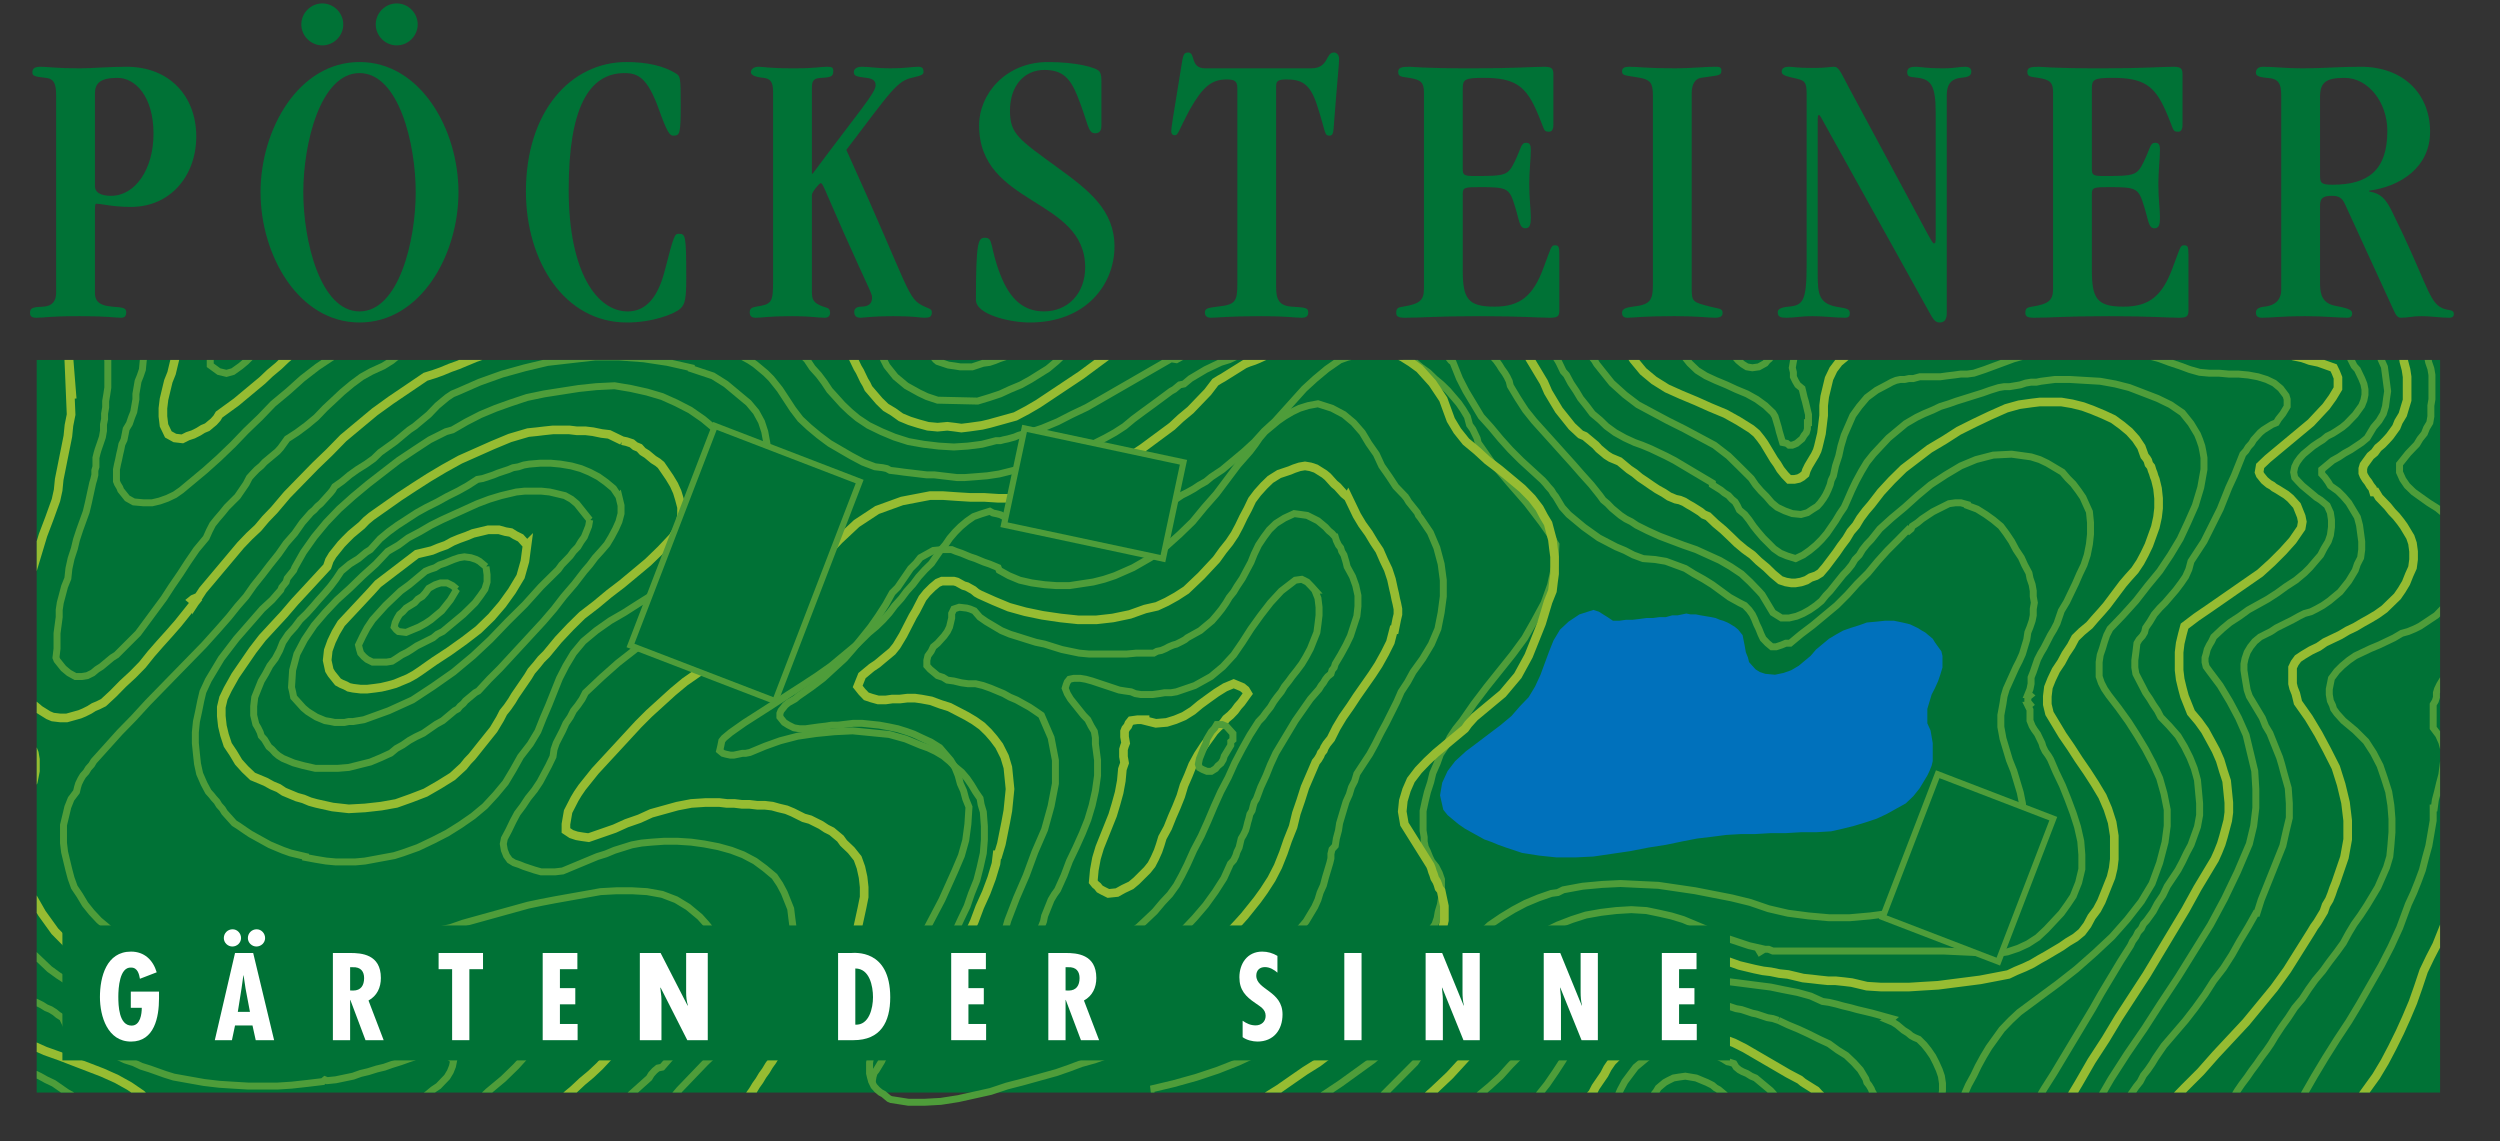 <?xml version="1.0" encoding="UTF-8" standalone="no"?><!DOCTYPE svg PUBLIC "-//W3C//DTD SVG 1.1//EN" "http://www.w3.org/Graphics/SVG/1.1/DTD/svg11.dtd"><svg width="100%" height="100%" viewBox="0 0 460 210" version="1.1" xmlns="http://www.w3.org/2000/svg" xmlns:xlink="http://www.w3.org/1999/xlink" xml:space="preserve" xmlns:serif="http://www.serif.com/" style="fill-rule:evenodd;clip-rule:evenodd;stroke-miterlimit:3.864;"><rect x="0" y="0" width="460" height="210" fill="#333333" stroke="none"/><g><path d="M17.467,17.238c0,-1.891 0.945,-2.912 4.15,-2.912c3.279,0 6.629,3.421 6.629,10.271c0,6.625 -3.425,11.433 -7.792,11.433c-2.112,0 -2.987,-0.729 -2.987,-1.746l0,-17.046Zm0,21.413c0,-0.871 0.07,-1.163 0.216,-1.163c1.096,0 2.917,0.584 6.413,0.584c7.283,0 12.016,-5.754 12.016,-12.967c0,-7.429 -4.954,-12.821 -12.82,-12.821c-3.496,0 -6.263,0.292 -8.667,0.292c-4.079,0 -5.971,-0.292 -7.138,-0.292c-1.166,0 -1.529,0.367 -1.529,1.021c0,0.583 0.217,0.8 2.475,1.021c1.529,0.146 1.896,1.162 1.896,3.204l0,36.346c0,1.529 -0.729,2.475 -2.404,2.55c-1.604,0.071 -2.404,0.146 -2.404,1.092c0,0.729 0.366,0.945 1.166,0.945c1.6,0 2.184,-0.291 8.013,-0.291c5.317,0 6.408,0.291 7.575,0.291c0.654,0 0.946,-0.291 0.946,-1.02c0,-0.8 -0.584,-0.871 -2.55,-1.017c-2.767,-0.221 -3.204,-1.313 -3.204,-2.55l0,-15.225Z" style="fill:#007236;fill-rule:nonzero;"/><path d="M55.443,4.492c0,2.113 1.75,3.858 3.859,3.858c2.112,0 3.862,-1.745 3.862,-3.858c0,-2.112 -1.75,-3.862 -3.862,-3.862c-2.109,0 -3.859,1.75 -3.859,3.862m13.692,0c0,2.113 1.75,3.858 3.863,3.858c2.112,0 3.858,-1.745 3.858,-3.858c0,-2.112 -1.746,-3.862 -3.858,-3.862c-2.113,0 -3.863,1.75 -3.863,3.862m7.358,30.883c0,8.959 -3.133,21.925 -10.341,21.925c-7.213,0 -10.346,-12.966 -10.346,-21.925c0,-8.958 3.133,-21.925 10.346,-21.925c7.208,0 10.341,12.967 10.341,21.925m7.867,0c0,-11.583 -6.992,-23.962 -18.208,-23.962c-11.217,0 -18.213,12.379 -18.213,23.962c0,11.58 6.996,23.963 18.213,23.963c11.216,0 18.208,-12.383 18.208,-23.963" style="fill:#007236;fill-rule:nonzero;"/><path d="M104.637,34.938c0,-15.079 3.717,-21.488 10.271,-21.488c2.475,0 4.225,0.8 6.337,6.7c1.455,4.08 1.967,4.809 2.621,4.809c1.238,0 1.384,-0.292 1.384,-5.679c0,-5.1 -0.071,-5.246 -0.875,-5.755c-2.184,-1.387 -5.317,-2.112 -9.105,-2.112c-10.27,0 -18.5,9.104 -18.5,23.817c0,12.82 7.067,24.108 18.575,24.108c4.805,0 8.813,-1.604 9.834,-2.55c0.871,-0.8 1.091,-1.821 1.091,-5.608c0,-8.013 -0.145,-8.159 -1.383,-8.159c-0.729,0 -0.875,0.146 -2.55,6.7c-1.529,6.05 -4.225,7.579 -6.846,7.579c-5.608,0 -10.854,-7.137 -10.854,-22.362" style="fill:#007236;fill-rule:nonzero;"/><path d="M149.388,35.885c0,-0.583 1.383,-2.183 1.604,-2.183c0.433,0 0.508,0.654 4.221,9.029c4.662,10.487 5.246,11.217 5.246,12.017c0,1.02 -0.509,1.679 -2.038,1.679c-0.658,0 -1.241,0.291 -1.241,0.946c0,0.8 0.437,1.091 1.166,1.091c0.584,0 2.042,-0.291 6.046,-0.291c4.079,0 4.808,0.291 5.679,0.291c0.95,0 1.388,-0.146 1.388,-1.021c0,-0.583 -0.513,-0.654 -1.313,-1.016c-3.35,-1.534 -2.404,-2.404 -14.421,-28.846c8.305,-10.925 9.321,-12.746 12.309,-13.329c1.604,-0.363 1.891,-0.584 1.891,-1.021c0,-0.725 -0.287,-0.946 -1.016,-0.946c-0.946,0 -2.404,0.292 -5.1,0.292c-2.621,0 -3.642,-0.292 -5.242,-0.292c-0.95,0 -1.533,0.438 -1.458,1.092c0.071,0.583 0.437,0.729 2.329,0.95c1.237,0.146 1.675,0.583 1.675,1.383c0,1.383 -3.129,4.879 -11.579,16.242l-0.146,0l0,-15.734c0,-1.454 0.362,-1.82 1.75,-1.891c2.037,-0.075 2.183,-0.438 2.183,-1.313c0,-0.583 -0.221,-0.729 -1.237,-0.729c-1.092,0 -1.967,0.292 -5.975,0.292c-4.804,0 -5.609,-0.292 -6.479,-0.292c-0.95,0 -1.459,0.438 -1.459,1.021c0,0.508 0.8,0.875 2.329,1.021c1.238,0.146 1.75,0.725 1.75,2.621l0,34.887c0,3.863 -0.291,4.154 -3.133,4.592c-0.8,0.146 -1.167,0.362 -1.167,1.016c0,0.73 0.367,1.021 1.096,1.021c1.309,0 2.329,-0.291 6.7,-0.291c3.496,0 4.663,0.291 5.971,0.291c0.658,0 1.021,-0.291 1.021,-0.946c-0.071,-0.875 -0.438,-0.8 -1.238,-1.091c-1.82,-0.659 -2.112,-1.242 -2.112,-2.771l0,-17.771Z" style="fill:#007236;fill-rule:nonzero;"/><path d="M202.66,15.272c0,-0.946 0,-1.604 -0.363,-2.112c-0.512,-0.73 -4.225,-1.746 -9.47,-1.746c-7.792,0 -12.675,5.896 -12.675,11.65c0,14.858 19.52,13.258 19.52,26.15c0,4.808 -3.204,8.083 -7.575,8.083c-3.787,0 -6.262,-2.258 -8.012,-6.7c-2.038,-5.242 -1.238,-6.846 -2.838,-6.846c-1.237,0 -1.675,0.509 -1.675,11.434c0,2.695 6.263,4.154 9.905,4.154c10.341,0 15.587,-6.992 15.587,-13.984c0,-6.704 -4.733,-10.345 -10.342,-14.425c-7.287,-5.316 -8.887,-6.262 -8.887,-10.558c0,-4.517 2.55,-7.504 6.337,-7.504c3.35,0 4.734,1.529 6.046,4.733c2.038,5.029 1.892,6.921 3.275,6.921c0.804,0 1.167,-0.437 1.167,-1.458l0,-7.792Z" style="fill:#007236;fill-rule:nonzero;"/><path d="M221.77,12.577c-2.841,0 -1.75,-2.913 -3.133,-2.913c-0.946,0 -0.946,0.509 -1.383,3.204c-1.454,9.034 -1.746,10.563 -1.746,11.292c0,0.433 0.217,0.725 0.654,0.725c0.654,0 0.654,-0.8 2.767,-4.733c2.404,-4.225 4.008,-5.534 6.775,-5.534c1.458,0 1.966,0.288 1.966,1.6l0,35.984c0,3.35 -0.362,3.858 -3.716,4.225c-1.821,0.216 -2.254,0.362 -2.254,1.091c0,0.655 0.433,0.946 1.091,0.946c1.021,0 3.421,-0.291 9.321,-0.291c4.663,0 6.121,0.291 7.358,0.291c0.875,0 1.238,-0.291 1.238,-0.946c0,-0.8 -0.217,-0.945 -2.988,-1.091c-2.475,-0.146 -2.912,-1.459 -2.912,-3.646l0,-36.925c0,-0.875 0.292,-1.238 1.821,-1.238c2.766,0 4.371,0.655 5.683,4.659c1.675,5.1 1.308,5.683 2.329,5.683c0.509,0 0.654,-0.437 0.729,-1.167c0.8,-10.487 1.021,-11.8 1.021,-12.966c0,-0.725 -0.437,-1.163 -0.95,-1.163c-1.6,0 -0.871,2.913 -4.225,2.913l-19.446,0Z" style="fill:#007236;fill-rule:nonzero;"/><path d="M262.005,53.075c0,2.183 -0.729,2.841 -3.858,3.35c-1.021,0.145 -1.242,0.362 -1.242,1.166c0,0.509 0.221,0.875 1.53,0.875c3.5,0 5.608,-0.291 13.841,-0.291c7.429,0 10.925,0.291 12.892,0.291c1.454,0 1.746,-0.291 1.746,-1.312l0,-10.342c0,-1.458 -0.146,-1.675 -0.8,-1.675c-0.729,0 -0.654,0.288 -2.113,4.15c-1.891,5.1 -4.225,7.138 -9.029,7.138c-4.954,0 -5.829,-1.53 -5.829,-6.775l0,-13.909c0,-1.241 0.292,-1.312 3.204,-1.312c5.1,0 5.392,0.216 6.413,3.566c0.8,2.55 0.8,4.009 1.891,4.009c0.875,0 1.021,-0.729 1.021,-2.042c0,-1.454 -0.292,-3.35 -0.292,-6.117c0,-2.258 0.292,-4.733 0.292,-6.262c0,-0.95 -0.221,-1.313 -0.875,-1.313c-0.946,0 -0.875,0.946 -2.037,3.35c-1.313,2.696 -1.605,2.767 -7.65,2.767c-1.821,0 -1.967,-0.287 -1.967,-1.308l0,-14.788c0,-1.675 0.367,-1.966 3.862,-1.966c5.609,0 7.646,1.458 9.613,5.829c1.675,3.712 1.237,4.079 2.404,4.079c0.508,0 0.8,-0.367 0.8,-1.313l0,-9.25c0,-1.091 -0.362,-1.383 -1.675,-1.383c-2.112,0 -5.533,0.292 -13.183,0.292c-9.25,0 -10.925,-0.292 -11.579,-0.292c-1.53,0 -2.113,0.146 -2.113,0.946c0,0.946 0.654,0.875 2.038,1.092c2.187,0.366 2.695,0.875 2.695,2.695l0,36.055Z" style="fill:#007236;fill-rule:nonzero;"/><path d="M304.134,52.346c0,3.058 -0.584,3.717 -3.713,4.079c-1.241,0.146 -1.966,0.438 -1.966,1.092c0,0.654 0.287,0.946 1.016,0.946c1.313,0 2.55,-0.292 8.596,-0.292c4.371,0 6.263,0.292 7.5,0.292c1.167,0 1.388,-0.434 1.388,-0.871c0,-0.875 -0.584,-0.729 -2.259,-1.167c-3.133,-0.8 -3.425,-0.875 -3.425,-3.204l0,-36.129c0,-1.675 0.729,-2.621 1.675,-2.767c3.204,-0.508 3.788,-0.292 3.788,-1.383c0,-0.584 -0.363,-0.659 -1.167,-0.659c-1.6,0 -4.804,0.292 -7.283,0.292c-5.317,0 -6.846,-0.292 -8.521,-0.292c-0.8,0 -1.308,0.221 -1.308,0.805c0,0.945 0.654,0.729 3.35,1.237c1.82,0.363 2.329,0.946 2.329,3.204l0,34.817Z" style="fill:#007236;fill-rule:nonzero;"/><path d="M358.205,17.53c0,-1.75 0.583,-2.987 2.55,-3.204c1.308,-0.146 1.967,-0.292 1.967,-1.167c0,-0.508 -0.292,-0.875 -1.167,-0.875c-1.167,0 -1.675,0.292 -4.225,0.292c-2.913,0 -3.933,-0.292 -4.879,-0.292c-0.8,0 -1.529,0.146 -1.529,1.021c0,1.021 0.8,0.8 2.112,1.021c2.258,0.362 3.133,1.454 3.133,6.337l0,22.65c0,1.313 0,1.459 -0.366,1.459c-0.146,0 -0.584,-0.729 -1.092,-1.675l-14.496,-26.95c-1.454,-2.696 -1.821,-3.863 -2.766,-3.863c-0.655,0 -1.384,0.221 -3.863,0.221c-3.058,0 -3.642,-0.221 -4.367,-0.221c-1.02,0 -1.387,0.367 -1.387,0.875c0,0.584 0.512,0.8 2.112,1.167c2.042,0.437 2.48,0.583 2.48,2.912l0,31.467c0,6.7 -0.659,7.5 -3.35,7.721c-1.53,0.146 -1.967,0.508 -1.967,1.017c0,0.875 0.508,1.02 1.6,1.02c1.529,0 2.696,-0.291 4.737,-0.291c2.184,0 4.221,0.291 6.042,0.291c0.875,0 0.875,-0.508 0.875,-0.875c0,-0.945 -1.167,-0.87 -2.55,-1.162c-3.058,-0.658 -3.35,-2.258 -3.35,-5.829l0,-27.821c0,-1.383 0,-1.604 0.221,-1.604c0.217,0 0.437,0.508 1.162,1.821l19.305,34.741c0.508,0.875 0.875,1.604 1.745,1.604c0.73,0 1.313,-0.362 1.313,-1.675l0,-40.133Z" style="fill:#007236;fill-rule:nonzero;"/><path d="M377.766,53.075c0,2.183 -0.729,2.841 -3.859,3.35c-1.02,0.145 -1.241,0.362 -1.241,1.166c0,0.509 0.221,0.875 1.529,0.875c3.5,0 5.612,-0.291 13.842,-0.291c7.429,0 10.925,0.291 12.891,0.291c1.459,0 1.746,-0.291 1.746,-1.312l0,-10.342c0,-1.458 -0.142,-1.675 -0.8,-1.675c-0.729,0 -0.654,0.288 -2.112,4.15c-1.892,5.1 -4.225,7.138 -9.03,7.138c-4.954,0 -5.829,-1.53 -5.829,-6.775l0,-13.909c0,-1.241 0.292,-1.312 3.204,-1.312c5.1,0 5.392,0.216 6.413,3.566c0.8,2.55 0.8,4.009 1.892,4.009c0.875,0 1.02,-0.729 1.02,-2.042c0,-1.454 -0.291,-3.35 -0.291,-6.117c0,-2.258 0.291,-4.733 0.291,-6.262c0,-0.95 -0.22,-1.313 -0.875,-1.313c-0.945,0 -0.875,0.946 -2.037,3.35c-1.313,2.696 -1.604,2.767 -7.65,2.767c-1.821,0 -1.967,-0.287 -1.967,-1.308l0,-14.788c0,-1.675 0.367,-1.966 3.863,-1.966c5.608,0 7.646,1.458 9.612,5.829c1.675,3.712 1.238,4.079 2.404,4.079c0.509,0 0.8,-0.367 0.8,-1.313l0,-9.25c0,-1.091 -0.362,-1.383 -1.675,-1.383c-2.112,0 -5.533,0.292 -13.183,0.292c-9.25,0 -10.925,-0.292 -11.579,-0.292c-1.529,0 -2.113,0.146 -2.113,0.946c0,0.946 0.655,0.875 2.038,1.092c2.187,0.366 2.696,0.875 2.696,2.695l0,36.055Z" style="fill:#007236;fill-rule:nonzero;"/><path d="M426.887,18.185c-0.071,-2.912 0.875,-3.858 4.516,-3.858c4.371,0 7.867,4.512 7.867,9.758c0,7.213 -3.496,9.904 -10.054,9.904c-2.113,0 -2.329,-0.287 -2.329,-1.746l0,-14.058Zm0,19.592c0,-1.384 0.654,-1.746 2.258,-1.746c1.383,0 1.892,0.583 2.329,1.529l8.958,19.521c0.438,1.021 0.805,1.383 1.313,1.383c1.458,0 2.042,-0.291 3.862,-0.291c1.675,0 3.35,0.291 5.025,0.291c0.655,0 0.875,-0.291 0.875,-0.654c0,-1.096 -1.166,-0.437 -2.625,-1.383c-2.112,-1.388 -2.841,-5.609 -8.812,-17.629c-1.092,-2.184 -1.967,-3.205 -4.15,-3.567l0,-0.146c5.9,-0.804 11.217,-4.371 11.217,-10.854c0,-6.846 -4.809,-11.946 -12.746,-11.946c-4.225,0 -6.85,0.292 -10.709,0.292c-3.133,0 -5.245,-0.292 -7.283,-0.292c-0.8,0 -1.312,0.367 -1.312,1.092c0,0.512 0.366,0.804 2.041,0.95c2.113,0.146 2.621,0.946 2.621,3.35l0,35.687c0,1.459 -0.8,2.842 -3.133,3.063c-1.238,0.141 -1.529,0.579 -1.529,1.091c0,0.655 0.366,0.946 1.091,0.946c1.821,0 3.788,-0.291 7.867,-0.291c3.496,0 6.192,0.291 7.796,0.291c0.729,0 0.946,-0.291 0.946,-0.8c0,-0.512 -0.292,-0.875 -3.059,-1.383c-2.258,-0.438 -2.841,-1.896 -2.841,-4.008l0,-14.496Z" style="fill:#007236;fill-rule:nonzero;"/><rect x="6.754" y="66.233" width="442.221" height="134.796" style="fill:#007236;"/><path d="M136.341,85.063l0.596,1.491l0.4,1.325l0.196,1.492l-0.196,1.487l-0.2,1.325l-0.4,1.325l-0.596,1.325l-0.596,1.325l-0.795,1.325l-0.796,1.325l-2.188,2.155l-2.183,1.987l-2.388,1.654l-2.383,1.825l-2.387,1.488l-2.584,1.658l-2.387,1.492l-2.584,1.654l-2.583,1.492l-2.587,1.82l-2.384,1.988l-1.791,2.154l-1.392,2.317l-1.192,2.321l-0.996,2.483l-0.991,2.483l-0.996,2.321l-0.992,2.483l-1.391,2.321l-1.792,2.317l-1.392,2.483l-1.391,2.321l-1.788,2.154l-1.987,2.15l-2.188,1.825l-2.387,1.654l-2.384,1.492l-2.587,1.325l-2.784,1.325l-2.783,0.992l-1.587,0.5l-1.792,0.329l-1.788,0.333l-1.791,0.329l-1.788,0.167l-1.791,0l-1.788,0l-1.787,-0.167l-1.988,-0.329l-1.792,-0.333l0,-0.167l-1.391,-0.329l-1.392,-0.333l-1.392,-0.496l-1.191,-0.496l-1.192,-0.5l-1.196,-0.662l-1.191,-0.659l-1.192,-0.662l-0.996,-0.667l-1.192,-0.825l-0.795,-0.496l-0.596,-0.666l-0.596,-0.659l-0.596,-0.666l-0.4,-0.659l-0.596,-0.662l-0.4,-0.663l-0.596,-0.662l-0.395,-0.5l-0.596,-0.663l-0.796,-1.487l-0.796,-1.825l-0.396,-1.821l-0.2,-1.821l-0.2,-1.987l0,-1.988l0.2,-1.987l0.396,-1.821l0.4,-1.988l0.396,-1.658l0.996,-2.154l1.191,-1.988l1.192,-1.987l1.392,-1.821l1.391,-1.821l1.592,-1.821l1.592,-1.825l1.587,-1.821l1.792,-1.654l1.592,-1.825l0.195,-0.496l0.4,-0.495l0.396,-0.496l0.2,-0.663l0.396,-0.5l0.4,-0.496l0.396,-0.495l0.2,-0.496l1.592,-2.817l1.987,-2.817l2.188,-2.65l2.383,-2.483l2.587,-2.321l2.784,-2.316l2.783,-2.155l2.783,-2.15l2.98,-1.987l2.783,-1.825l0.996,-0.496l0.991,-0.496l0.996,-0.5l1.192,-0.329l2.587,-1.492l2.584,-1.325l2.783,-1.158l2.783,-0.996l2.984,-0.991l3.179,-0.663l3.179,-0.496l3.183,-0.496l3.18,-0.333l3.379,-0.167l2.983,0.5l2.983,0.663l2.784,0.825l2.583,1.158l2.583,1.329l2.388,1.655l1.987,1.658l1.988,1.987l1.592,1.988l1.391,2.317Zm122.071,6.129l0.396,0.496l0.396,0.662l0.4,0.496l0.396,0.496l0.4,0.5l0.395,0.496l0.2,0.495l0.396,0.5l1.792,2.65l1.192,2.813l0.795,2.983l0.396,2.979l0,2.984l-0.396,2.979l-0.595,2.983l-1.196,2.813l-1.588,2.65l-1.791,2.487l-0.992,1.821l-1.196,1.821l-0.792,1.821l-0.995,1.987l-0.996,1.988l-0.992,1.825l-0.996,1.987l-0.991,1.821l-1.196,1.821l-1.192,1.821l-0.396,1.325l-0.596,1.162l-0.4,1.325l-0.595,1.325l-0.4,1.325l-0.396,1.325l-0.396,1.325l-0.2,1.321l-0.396,1.492l-0.2,1.325l-0.596,0.662l-0.2,0.829l0,0.83l-0.2,0.829l-0.396,1.325l-0.4,1.325l-0.395,1.487l-0.596,1.325l-0.4,1.325l-0.596,1.325l-0.796,1.325l-0.792,1.325l-0.995,1.163l-0.996,1.158l-1.588,1.821l-1.591,1.658l-1.788,1.821l-1.992,1.654l-1.987,1.659l-1.988,1.487l-2.187,1.492l-1.988,1.325l-2.187,1.325l-2.188,1.158l-0.791,0.663l-0.6,0.333l-0.596,0.167l-2.188,1.158l-1.987,0.992l-2.188,0.995l-2.383,0.992l-2.187,0.829l-2.188,0.829l-2.383,0.83l-2.388,0.662l-2.187,0.825l-2.384,0.829l-2.983,0.829l-2.983,0.83l-3.179,0.825l-2.984,0.995l-2.983,0.663l-2.983,0.662l-3.18,0.496l-2.983,0.167l-2.979,0l-3.183,-0.496l-0.396,-0.167l-0.596,-0.495l-0.4,-0.334l-0.596,-0.329l-0.596,-0.5l-0.596,-0.662l-0.4,-0.825l-0.195,-0.663l-0.2,-0.829l0,-0.996l0,-0.992l0.2,-0.995l0.395,-0.992l0.596,-0.663l0.2,-0.829l0,-0.662l0.2,-0.829l0.596,-0.825l0.196,-0.663l0.2,-0.496l0.4,-1.329l0.396,-1.325l0.396,-1.158l0.6,-1.325l0.595,-1.159l0.596,-1.158l0.596,-1.325l0.596,-1.162l0.596,-1.159l0.6,-1.158l1.191,-2.817l1.392,-2.65l1.392,-2.65l1.391,-2.65l1.192,-2.65l1.192,-2.65l1.196,-2.812l0.791,-2.817l0.4,-2.983l0.2,-3.146l-0.6,-1.492l-0.396,-1.487l-0.595,-1.325l-0.4,-1.492l-0.596,-1.492l-0.792,-1.325l-0.996,-1.158l-0.996,-1.162l-1.587,-0.992l-1.792,-0.829l-1.391,-0.663l-1.392,-0.496l-1.588,-0.495l-1.591,-0.334l-1.792,-0.329l-1.587,-0.167l-1.592,-0.166l-1.592,0l-1.391,0.166l-1.392,0.167l-1.192,0l-0.996,0.167l-1.391,0.162l-1.192,0.167l-1.192,0.167l-1.191,0l-0.996,-0.167l-0.996,-0.496l-0.792,-0.496l-0.795,-0.996l0,-0.662l0.195,-0.496l0.4,-0.496l0.396,-0.5l0.596,-0.496l0.6,-0.329l0.596,-0.333l0.596,-0.496l2.383,-1.658l2.188,-1.654l1.987,-1.821l1.988,-1.825l1.591,-1.821l1.592,-1.988l1.592,-1.987l1.391,-1.988l1.392,-2.154l1.192,-2.15l0.995,-0.996l0.792,-1.158l0.796,-1.158l0.796,-1.163l0.996,-0.991l0.791,-0.996l1.196,-0.663l1.192,-0.662l1.591,-0.163l1.788,0l0.796,0.329l0.996,0.334l0.791,0.329l0.796,0.333l0.996,0.329l0.796,0.334l0.796,0.329l0.991,0.333l0.796,0.329l0.796,0.334l0.2,0.496l1.787,0.991l1.988,0.829l2.187,0.496l2.388,0.334l2.187,0.166l2.384,0l2.187,-0.333l2.188,-0.329l1.987,-0.5l1.988,-0.663l3.379,-1.487l3.183,-1.825l2.784,-1.984l2.583,-2.32l2.387,-2.317l2.184,-2.654l2.187,-2.484l1.988,-2.65l1.987,-2.65l2.188,-2.483l0.996,-1.325l0.795,-1.158l0.992,-1.163l1.196,-0.991l1.192,-0.996l1.191,-0.825l1.392,-0.829l1.392,-0.663l1.591,-0.496l1.788,-0.333l2.587,0.829l2.184,1.158l1.791,1.492l1.592,1.821l1.192,1.987l1.391,1.988l0.996,2.154l1.388,1.988l1.195,1.82l1.592,1.659Z" style="fill:none;fill-rule:nonzero;stroke:#4e9d3a;stroke-width:1.28px;"/><g><clipPath id="_clip1"><rect x="6.754" y="66.233" width="442.217" height="134.792" clip-rule="nonzero"/></clipPath><g clip-path="url(#_clip1)"><path d="M114.472,81.087l0.796,0.167l0.992,0.329l0.6,0.5l0.791,0.329l0.6,0.663l0.792,0.495l0.6,0.5l0.596,0.496l0.796,0.496l0.595,0.496l0.796,1.158l0.792,1.163l0.796,1.325l0.596,1.325l0.4,1.325l0.395,1.491l0,1.325l-0.2,1.488l-0.595,1.325l-0.796,1.325l-2.184,2.321l-2.387,2.316l-2.383,1.988l-2.388,1.987l-2.387,1.825l-2.384,1.984l-2.583,1.987l-2.188,2.154l-2.187,2.321l-2.188,2.65l-0.995,0.992l-0.792,0.996l-0.996,1.158l-0.596,0.992l-0.796,1.162l-0.795,1.159l-0.796,1.158l-0.596,0.996l-0.796,1.158l-0.796,0.992l-0.596,1.162l-0.595,0.992l-0.596,0.996l-0.796,0.991l-0.796,0.996l-0.796,0.992l-0.791,0.996l-0.796,0.991l-0.796,0.83l-0.796,0.991l-1.987,1.825l-2.388,1.488l-2.583,1.491l-2.584,0.996l-2.783,0.992l-2.783,0.496l-2.984,0.333l-2.983,0.167l-2.983,-0.334l-2.979,-0.662l-1.192,-0.329l-1.196,-0.5l-1.192,-0.329l-1.191,-0.496l-1.196,-0.5l-0.992,-0.663l-1.191,-0.496l-1.196,-0.662l-1.192,-0.496l-1.192,-0.496l-1.391,-1.325l-1.196,-1.325l-0.992,-1.658l-0.996,-1.492l-0.595,-1.821l-0.396,-1.654l-0.2,-1.825l0,-1.654l0.396,-1.658l0.795,-1.654l1.392,-2.484l1.592,-2.321l1.591,-2.316l1.788,-2.321l1.987,-2.154l1.988,-2.15l1.987,-2.321l1.992,-2.15l1.988,-2.154l1.987,-2.154l0.396,-1.159l0.596,-0.996l0.796,-0.991l0.795,-0.996l0.796,-0.829l0.996,-0.992l0.992,-0.829l0.996,-0.825l0.795,-0.829l0.992,-0.829l2.588,-1.821l2.583,-1.821l2.783,-1.825l2.584,-1.654l2.783,-1.659l2.983,-1.654l2.984,-1.325l2.979,-1.325l3.183,-1.325l3.379,-0.996l1.592,-0.162l1.392,-0.167l1.587,-0.166l2.983,0l1.392,0.166l1.592,0l1.391,0.167l1.588,0.329l1.392,0.167l2.387,1.158Z" style="fill:none;fill-rule:nonzero;stroke:#96bc32;stroke-width:1.59px;"/><path d="M113.875,91.356l0.396,1.654l0,1.492l-0.396,1.491l-0.595,1.325l-0.796,1.492l-0.796,1.325l-0.992,1.158l-1.196,1.325l-0.991,1.325l-0.996,1.159l-1.788,2.321l-1.987,2.316l-1.792,2.321l-1.987,2.317l-1.988,2.154l-1.987,2.154l-1.988,2.15l-1.991,2.154l-1.988,1.988l-1.987,2.154l-0.596,0.329l-0.596,0.5l-0.596,0.496l-0.596,0.496l-0.4,0.496l-0.596,0.5l-0.395,0.495l-0.6,0.33l-0.992,0.829l-1.192,0.996l-1.196,0.662l-1.191,0.825l-1.192,0.829l-1.392,0.663l-1.195,0.662l-1.192,0.829l-1.192,0.663l-0.996,0.829l-1.787,0.825l-1.988,0.829l-1.987,0.496l-1.992,0.5l-1.987,0.163l-2.188,0l-1.987,0l-2.188,-0.496l-1.787,-0.496l-1.988,-0.829l-0.796,-0.496l-0.595,-0.496l-0.596,-0.662l-0.596,-0.5l-0.4,-0.663l-0.396,-0.662l-0.596,-0.663l-0.2,-0.662l-0.4,-0.825l-0.396,-0.663l-0.395,-1.658l0,-1.654l0.195,-1.659l0.596,-1.491l0.6,-1.488l0.792,-1.325l0.796,-1.492l0.996,-1.325l0.795,-1.491l0.596,-1.492l0.992,-1.487l1.196,-1.325l0.991,-1.325l1.196,-1.163l1.192,-1.325l0.992,-1.158l1.195,-1.325l0.992,-1.159l0.996,-1.325l0.992,-1.491l0.795,-0.663l0.796,-0.662l0.796,-0.496l0.796,-0.496l0.796,-0.662l0.596,-0.496l0.795,-0.5l0.596,-0.663l0.596,-0.662l0.596,-0.663l1.592,-1.325l1.591,-1.158l1.788,-1.158l1.787,-1.163l1.792,-0.992l1.987,-0.991l1.788,-0.996l1.992,-0.992l1.787,-0.996l1.788,-1.158l0.995,-0.167l0.996,-0.329l0.992,-0.333l0.796,-0.329l0.996,-0.334l0.991,-0.329l0.796,-0.333l0.996,-0.167l0.992,-0.329l0.995,-0.167l1.988,-0.166l1.987,0l1.788,0.166l1.992,0.334l1.787,0.496l1.592,0.662l1.587,0.829l1.392,0.992l1.392,1.158l0.995,1.492Z" style="fill:none;fill-rule:nonzero;stroke:#4e9d3a;stroke-width:1.28px;"/><path d="M248.072,91.522l0.796,1.654l0.796,1.658l0.991,1.654l1.196,1.659l0.992,1.654l0.996,1.492l0.796,1.825l0.791,1.654l0.6,1.821l0.396,1.82l0.2,0.83l0.196,0.995l0.2,0.825l0.2,0.996l0,0.992l-0.2,0.829l-0.2,0.996l-0.196,0.992l-0.2,0l-0.596,2.32l-0.996,1.988l-1.191,2.15l-1.192,1.825l-1.392,1.987l-1.391,1.988l-1.196,1.821l-1.392,1.987l-1.191,1.988l-0.992,1.987l-0.4,0.496l-0.396,0.496l-0.4,0.662l-0.196,0.5l-0.4,0.496l-0.2,0.496l-0.396,0.663l-0.395,0.495l-0.996,2.321l-0.996,2.317l-0.792,2.487l-0.796,2.317l-0.6,2.483l-0.991,2.484l-0.796,2.321l-0.992,2.483l-1.196,2.321l-1.391,2.154l-1.192,1.654l-1.192,1.492l-1.195,1.487l-1.192,1.325l-1.392,1.492l-1.391,1.325l-1.392,1.325l-1.592,1.325l-1.391,1.325l-1.392,1.492l-1.588,1.325l-1.591,1.158l-1.788,0.996l-1.791,0.991l-1.788,0.996l-1.792,0.825l-1.987,0.996l-1.788,0.992l-1.791,0.996l-1.588,1.158l-2.187,0.996l-2.188,0.991l-2.387,0.83l-2.384,0.662l-2.587,0.496l-2.383,0.333l-2.584,0.163l-2.587,0l-2.384,-0.329l-2.387,-0.663l-0.796,-0.333l-0.796,-0.496l-0.596,-0.496l-0.395,-0.662l-0.4,-0.663l-0.396,-0.829l-0.396,-0.992l-0.4,-0.829l-0.2,-0.996l0.6,-2.812l0.792,-2.817l0.995,-2.65l1.192,-2.65l1.196,-2.65l1.192,-2.65l0.991,-2.65l1.196,-2.65l0.992,-2.65l0.796,-2.65l0.2,-1.658l0.2,0l0.595,-1.988l0.396,-1.983l0.4,-1.988l0.396,-2.154l0.2,-1.987l0.2,-1.988l-0.2,-1.987l-0.2,-1.988l-0.596,-1.987l-0.996,-1.988l-0.991,-1.325l-0.996,-1.158l-1.192,-1.163l-1.391,-0.991l-1.392,-0.829l-1.592,-0.83l-1.591,-0.825l-1.588,-0.5l-1.792,-0.662l-1.787,-0.329l-1.192,-0.167l-1.391,0l-1.392,0.167l-1.392,0l-1.196,0.166l-1.391,0l-1.192,-0.333l-0.992,-0.329l-0.795,-0.829l-0.796,-0.996l0.396,-0.992l0.4,-0.996l0.795,-0.662l0.992,-0.825l0.996,-0.663l0.992,-0.829l0.795,-0.662l0.996,-0.829l0.792,-0.992l0.6,-0.996l0.596,-0.992l0.596,-1.162l0.595,-1.158l0.596,-1.159l0.596,-0.996l0.596,-1.158l0.6,-1.158l0.792,-0.996l0.995,-0.992l0.996,-0.829l0.792,-0.329l2.187,0l0.596,0.162l0.6,0.334l0.596,0.329l0.596,0.167l0.596,0.333l0.596,0.329l0.595,0.496l0.596,0.333l2.588,1.159l2.783,1.158l2.979,0.829l3.184,0.663l3.379,0.495l3.179,0.334l3.383,0l2.979,-0.334l3.184,-0.662l2.783,-0.992l2.188,-0.496l1.787,-0.829l1.788,-0.996l1.791,-1.158l1.392,-1.325l1.392,-1.325l1.391,-1.492l1.392,-1.487l1.192,-1.658l1.195,-1.492l0.992,-1.488l0.796,-1.491l0.796,-1.659l0.796,-1.487l0.791,-1.658l0.996,-1.325l1.192,-1.325l1.196,-1.159l1.587,-0.991l1.988,-0.663l0.795,-0.333l0.996,-0.329l0.992,-0.167l0.996,0.167l0.996,0.329l0.791,0.496l0.796,0.5l0.596,0.495l0.6,0.663l0.596,0.662l0.596,0.496l1.191,1.325l0.796,0.663Z" style="fill:none;fill-rule:nonzero;stroke:#96bc32;stroke-width:1.59px;"/><path d="M108.507,95.663l-0.2,1.158l-0.395,0.996l-0.4,0.992l-0.596,0.829l-0.596,0.992l-0.796,0.829l-0.596,0.829l-0.796,0.829l-0.795,0.825l-0.596,0.829l-3.179,3.146l-2.984,3.313l-3.179,3.15l-3.183,3.312l-3.179,2.979l-3.58,2.984l-3.779,2.65l-3.775,2.483l-4.375,1.987l-4.571,1.655l-0.995,0.166l-0.992,0.167l-0.796,0l-0.796,0.167l-0.996,0l-0.795,0l-0.792,-0.167l-0.996,-0.167l-0.796,-0.333l-0.796,-0.329l-0.795,-0.496l-0.792,-0.5l-0.796,-0.663l-0.596,-0.662l-0.6,-0.663l-0.596,-0.662l-0.195,-0.992l-0.2,-0.829l0.2,-3.146l0.791,-2.979l1.396,-2.65l1.788,-2.65l1.987,-2.321l2.188,-2.316l2.383,-2.155l2.387,-2.32l2.388,-2.15l2.183,-2.321l1.992,-1.159l1.787,-1.325l2.188,-1.158l1.987,-1.162l1.988,-0.992l2.187,-0.996l2.188,-0.992l2.187,-0.995l2.188,-0.825l2.183,-0.663l1.392,-0.333l1.396,-0.329l1.587,-0.167l2.984,0l1.591,0.167l1.392,0.329l1.392,0.333l1.191,0.663l0.996,0.825l2.383,2.983Zm137.18,3.146l0.2,0.662l0.395,0.829l0.396,0.496l0.2,0.663l0.4,0.662l0.196,0.663l0.2,0.662l0.2,0.829l0.992,1.821l0.596,1.659l0.4,1.82l0,1.988l-0.2,1.821l-0.596,1.821l-0.596,1.825l-0.796,1.654l-0.996,1.821l-0.991,1.658l-0.2,0.662l-0.396,0.496l-0.2,0.663l-0.596,0.496l-0.4,0.5l-0.396,0.662l-0.396,0.496l-0.4,0.662l-1.591,1.821l-1.392,1.988l-1.392,1.987l-1.191,1.988l-1.192,1.987l-1.192,1.988l-0.996,2.154l-0.795,1.987l-0.992,2.15l-0.796,2.155l-0.4,0.662l-0.196,0.663l-0.2,0.829l-0.4,0.662l-0.196,0.829l-0.2,0.663l-0.2,0.829l-0.195,0.658l-0.4,0.83l-0.396,0.662l-0.2,0.829l-0.2,0.829l-0.396,0.825l-0.2,0.663l-0.396,0.829l-0.596,0.663l-1.196,2.65l-1.587,2.483l-1.792,2.487l-1.987,2.317l-2.188,2.321l-2.383,2.15l-2.388,2.154l-2.583,1.988l-2.387,1.82l-2.584,1.825l-1.591,0.825l-1.592,0.83l-1.588,0.829l-1.591,0.829l-1.592,0.662l-1.787,0.496l-1.792,0.496l-1.788,0l-1.787,0l-1.992,-0.496l-0.991,-0.662l-0.996,-0.663l-0.796,-0.829l-0.792,-0.829l-0.596,-0.992l-0.4,-0.996l-0.2,-0.991l-0.195,-1.159l0,-1.162l0.195,-1.325l0.4,-0.496l0,-0.662l0.2,-0.663l0.196,-0.662l1.192,-4.142l1.592,-4.138l1.791,-4.141l1.588,-4.309l1.791,-4.137l1.192,-4.308l0.796,-4.142l0,-4.304l-0.796,-4.142l-1.787,-4.142l-1.196,-0.825l-0.992,-0.662l-1.196,-0.663l-1.191,-0.662l-1.192,-0.5l-1.192,-0.663l-1.196,-0.495l-1.191,-0.496l-1.392,-0.496l-1.392,-0.333l-1.391,0l-1.192,-0.163l-1.392,-0.333l-1.195,-0.167l-0.792,-0.496l-0.996,-0.329l-0.596,-0.5l-0.796,-0.662l-0.595,-0.663l0,-0.992l0.2,-0.829l0.595,-0.829l0.396,-0.825l0.796,-0.662l0.596,-0.663l0.596,-0.662l0.596,-0.83l0.4,-0.829l0.2,-0.829l0.195,-0.825l0,-0.829l0.4,-0.829l0.992,-0.329l1.392,0.162l0.596,0.167l0.795,0.333l0.996,1.158l1.192,0.83l1.392,0.825l1.391,0.829l1.592,0.662l1.592,0.496l1.587,0.5l1.592,0.496l1.591,0.329l1.588,0.5l1.592,0.496l1.591,0.329l1.592,0.333l1.787,0.167l6.959,0l1.787,-0.167l3.184,0l0.595,-0.333l0.796,-0.162l0.796,-0.334l0.596,-0.329l0.796,-0.333l0.596,-0.167l0.991,-0.496l0.6,-0.329l0.396,-0.333l1.192,-0.663l1.196,-0.662l1.191,-0.992l0.992,-0.829l0.996,-1.158l0.796,-0.996l0.795,-1.159l0.596,-0.995l0.796,-0.992l0.596,-0.996l0.992,-1.487l0.795,-1.492l0.796,-1.492l0.596,-1.491l0.796,-1.655l0.996,-1.491l0.991,-1.325l1.196,-1.159l1.588,-0.995l1.791,-0.825l1.192,0.162l1.192,0.167l0.996,0.496l0.991,0.5l0.796,0.662l0.596,0.496l0.6,0.662l0.596,0.496l0.596,0.663Z" style="fill:none;fill-rule:nonzero;stroke:#4e9d3a;stroke-width:1.28px;"/><path d="M96.977,100.3l-0.396,2.979l-0.796,2.817l-1.592,2.65l-1.787,2.483l-1.992,2.321l-2.383,2.317l-2.584,1.987l-2.783,1.988l-2.783,1.825l-2.588,1.821l-0.991,0.662l-1.196,0.663l-1.192,0.495l-1.192,0.496l-1.191,0.334l-1.392,0.329l-1.196,0.166l-1.391,0.167l-1.192,0l-1.392,-0.167l-0.796,-0.166l-0.595,-0.329l-0.796,-0.334l-0.596,-0.329l-0.396,-0.496l-0.4,-0.5l-0.396,-0.496l-0.4,-0.662l-0.396,-1.821l0.2,-1.821l0.596,-1.658l0.796,-1.654l0.992,-1.659l1.391,-1.491l1.392,-1.488l1.392,-1.491l1.391,-1.492l1.192,-1.325l7.158,-5.467l1.392,-0.329l1.392,-0.333l1.191,-0.496l1.392,-0.496l1.196,-0.662l1.192,-0.496l1.391,-0.5l1.192,-0.496l1.392,-0.329l1.391,-0.334l1.992,0l1.192,0.334l0.991,0.166l0.796,0.496l0.996,0.496l1.192,1.325Z" style="fill:none;fill-rule:nonzero;stroke:#96bc32;stroke-width:1.59px;"/><path d="M89.422,104.275l0.2,1.492l0,1.325l-0.4,1.325l-0.796,1.158l-0.991,1.325l-0.996,0.992l-1.192,1.162l-1.392,1.159l-1.191,0.991l-1.196,0.996l-0.992,0.496l-0.796,0.662l-0.995,0.496l-0.992,0.5l-0.996,0.496l-0.992,0.663l-0.795,0.495l-0.996,0.496l-0.992,0.663l-0.796,0.5l-0.996,0.162l-1.191,0l-1.392,0l-0.996,-0.496l-0.596,-0.495l-0.595,-0.663l-0.2,-0.662l-0.196,-0.83l0.796,-1.654l0.791,-1.491l0.996,-1.492l1.192,-1.325l1.196,-1.325l1.391,-1.325l1.392,-1.325l1.587,-1.158l1.392,-1.159l1.592,-1.325l0.796,-0.333l0.991,-0.329l0.796,-0.496l0.996,-0.333l0.796,-0.334l0.796,-0.329l0.991,-0.333l0.996,-0.163l1.192,0.163l0.996,0.333l0.595,0.329l0.396,0.334l0.4,0.333l0.396,0.329Zm152.488,4.304l0.595,1.492l0.2,1.658l0,1.488l-0.2,1.658l-0.2,1.492l-0.595,1.487l-0.596,1.492l-0.796,1.492l-0.796,1.325l-0.992,1.325l-0.795,0.991l-0.596,0.829l-0.796,0.996l-0.596,0.992l-0.796,0.996l-0.596,0.825l-0.595,0.996l-0.796,0.991l-0.596,0.829l-0.796,0.83l-1.592,2.483l-1.391,2.483l-1.392,2.65l-1.192,2.65l-1.391,2.65l-1.196,2.65l-1.192,2.817l-1.191,2.65l-1.392,2.65l-1.192,2.65l-0.996,1.987l-0.995,1.821l-1.192,1.659l-1.392,1.487l-1.391,1.658l-1.392,1.325l-1.592,1.492l-1.787,1.325l-1.788,1.158l-1.791,1.325l-0.796,0.33l-0.992,0.5l-0.796,0.329l-0.996,0.333l-0.395,0.329l-0.596,0.334l-0.596,0.166l-0.6,0.163l-1.392,0.166l-1.391,-0.166l-0.792,-0.163l-0.6,-0.333l-0.596,-0.333l-0.396,-0.33l-0.596,-0.495l-0.4,-0.5l-0.595,-0.33l-0.396,-0.495l0.196,-1.163l0.2,-0.992l0,-1.158l0.395,-0.996l0.2,-0.991l0.4,-0.996l0.396,-0.992l0.4,-0.996l0.596,-0.991l0.596,-0.83l1.192,-2.65l0.995,-2.65l1.192,-2.483l1.192,-2.65l0.996,-2.487l0.795,-2.646l0.596,-2.65l0.396,-2.817l0,-2.817l-0.396,-2.979l0,-1.162l-0.2,-1.159l-0.596,-0.991l-0.595,-1.163l-0.796,-0.825l-0.796,-0.996l-0.796,-0.991l-0.796,-0.996l-0.596,-0.992l-0.395,-0.996l0.2,-0.662l0.195,-0.496l0.4,-0.496l0.796,-0.166l1.192,0l0.992,0.166l1.195,0.329l0.992,0.334l0.996,0.329l0.992,0.333l0.995,0.329l0.996,0.334l0.992,0.162l1.192,0.167l0.795,0.333l0.996,0.163l2.188,0l1.191,-0.163l0.996,-0.166l1.192,0l0.992,-0.167l3.383,-1.158l2.979,-1.659l2.188,-1.821l1.987,-2.154l1.592,-2.316l1.591,-2.484l1.788,-2.487l1.792,-2.317l1.987,-2.154l2.583,-1.988l1.192,-0.166l0.996,0.5l0.796,0.825l0.596,0.662Zm-157.855,-0.162l-0.595,0.991l-0.6,0.996l-0.792,0.992l-0.796,0.996l-0.996,0.825l-0.991,0.829l-0.996,0.662l-1.192,0.663l-1.196,0.496l-1.191,0.5l-1.392,-0.167l-0.396,-0.333l-0.4,-0.496l0.2,-0.829l0.396,-0.825l0.4,-0.663l0.596,-0.5l0.596,-0.662l0.795,-0.496l0.796,-0.496l0.596,-0.662l0.796,-0.496l0.596,-0.663l0.596,-0.829l0.595,-0.333l0.596,-0.329l0.996,-0.334l1.192,0l0.996,0.5l0.795,0.663Z" style="fill:none;fill-rule:nonzero;stroke:#4e9d3a;stroke-width:1.28px;"/><path d="M296.78,114.212l1.192,0l1.192,-0.167l1.196,0l1.391,-0.166l1.192,-0.163l1.192,0l1.195,-0.166l1.192,0l1.192,-0.334l0.996,0l0.795,-0.162l0.796,-0.167l0.792,0.167l0.996,0l0.796,0.162l0.991,0.167l0.996,0.167l0.796,0.166l0.796,0.329l0.596,0.167l0.795,0.329l0.596,0.334l0.796,0.495l0.596,0.496l0.396,0.5l0.4,0.496l0.196,0.992l0.2,0.996l0.2,1.158l0.395,0.996l0.2,0.825l0.596,0.666l0.596,0.663l0.796,0.496l0.996,0.329l1.787,0.167l1.592,-0.334l1.392,-0.496l1.391,-0.825l0.992,-0.829l1.196,-0.996l0.991,-1.158l1.196,-0.996l1.192,-0.991l1.392,-0.83l1.191,-0.662l1.392,-0.496l1.592,-0.496l1.391,-0.5l1.788,-0.162l1.591,-0.167l1.592,0l1.588,0.329l1.391,0.334l1.392,0.662l0.796,0.496l0.596,0.333l0.795,0.663l0.596,0.496l0.4,0.662l0.596,0.829l0.596,0.825l0.2,0.829l0,2.155l-0.4,1.325l-0.396,1.158l-0.596,1.325l-0.596,1.158l-0.4,1.325l-0.395,1.325l0,2.65l0.595,1.325l0.2,1.163l0.196,1.158l0,3.313l-0.196,0.829l-0.4,0.991l-0.395,0.83l-0.4,0.662l-0.992,1.654l-1.192,1.492l-1.391,1.325l-1.792,0.996l-1.788,0.991l-1.791,0.83l-1.988,0.662l-2.187,0.663l-1.988,0.495l-2.187,0.496l-2.784,0.167l-2.783,0l-2.783,0.167l-2.784,0l-2.783,0.166l-2.583,0l-2.784,0.163l-2.583,0.333l-2.783,0.329l-2.588,0.5l-3.179,0.663l-3.179,0.496l-3.383,0.662l-3.38,0.496l-3.379,0.496l-3.379,0.166l-3.379,0l-3.183,-0.329l-3.18,-0.5l-2.983,-0.991l-1.392,-0.496l-1.191,-0.5l-1.392,-0.496l-1.192,-0.663l-1.195,-0.662l-1.192,-0.663l-1.192,-0.829l-0.996,-0.825l-0.991,-0.829l-0.796,-0.996l-0.596,-2.65l0.396,-2.316l0.996,-2.155l1.391,-1.82l1.988,-1.821l1.987,-1.492l2.188,-1.658l2.187,-1.654l1.988,-1.659l1.587,-1.821l1.592,-1.654l1.196,-1.987l0.992,-2.154l0.795,-2.155l0.796,-2.154l0.796,-1.987l1.192,-1.988l1.591,-1.487l1.988,-1.325l2.583,-0.829l0.996,0.329l0.796,0.5l0.792,0.496l0.995,0.662Z" style="fill:#0071bc;fill-rule:nonzero;"/><path d="M229.582,127.627l-0.595,0.829l-0.596,0.829l-0.596,0.663l-0.6,0.825l-0.792,0.829l-0.796,0.663l-0.595,0.829l-0.796,0.662l-0.796,0.825l-0.596,0.829l-1.196,1.659l-1.191,1.821l-0.992,1.82l-0.796,1.988l-0.796,1.825l-0.596,1.987l-0.795,1.984l-0.796,1.825l-0.796,1.987l-0.992,1.821l-0.4,1.325l-0.396,1.158l-0.595,1.325l-0.6,1.159l-0.792,0.996l-0.996,0.991l-0.996,0.996l-0.991,0.829l-1.392,0.663l-1.192,0.662l-1.591,0.163l-0.996,-0.496l-0.596,-0.329l-0.396,-0.5l-0.4,-0.329l-0.396,-0.496l0.2,-2.154l0.396,-2.155l0.596,-1.987l0.796,-1.988l0.796,-1.987l0.795,-1.988l0.596,-1.987l0.596,-2.154l0.396,-2.15l0.2,-2.154l0.4,-1.159l-0.2,-1.158l0,-0.663l0,-0.662l0.2,-0.663l0.196,-0.5l-0.196,-1.158l0,-0.996l0.196,-0.496l0.4,-0.495l0.2,-0.496l0.396,-0.496l1.191,-0.167l1.392,0l0,0.167l1.987,0.496l1.988,-0.167l1.592,-0.496l1.591,-0.662l1.592,-0.996l1.392,-1.158l1.587,-1.159l1.392,-0.996l1.591,-0.991l1.592,-0.663l0.796,0.329l0.792,0.334l0.6,0.496l0.395,0.662Z" style="fill:none;fill-rule:nonzero;stroke:#96bc32;stroke-width:1.59px;"/><path d="M226.859,134.971l0,1.158l-0.396,0.334l0,0.662l-0.4,0.663l-0.396,0.662l-0.4,0.663l-0.196,0.662l-0.4,0.663l-0.596,0.495l-0.395,0.496l-0.796,0.496l-0.796,0l-0.796,-0.329l-0.596,-0.333l-0.2,-0.663l0.2,-0.992l0.396,-0.995l0.4,-0.992l0.396,-0.829l0.2,-0.825l0.396,-0.663l0.4,-0.666l0.596,-0.659l0.395,-0.662l0.996,0l0.796,0.329l1.192,1.325Zm-14.434,65.421l-0.675,0l4.175,-0.992l4.175,-1.162l3.975,-1.325l3.78,-1.488l3.575,-1.658l3.779,-1.654l3.579,-1.988l3.579,-1.825l3.579,-1.987l3.575,-2.15l1.592,-1.163l1.592,-1.325l1.591,-1.325l1.588,-1.325l1.591,-1.325l1.392,-1.487l1.392,-1.492l1.391,-1.492l1.192,-1.491l1.196,-1.655l0.396,-1.158l0.2,-1.162l0.396,-1.325l0.2,-1.159l0,-1.158l0,-1.158l0,-1.163l-0.4,-1.158l-0.596,-1.159l-0.796,-0.995l-0.396,-0.825l-0.396,-0.996l-0.4,-0.829l-0.2,-0.992l0,-0.829l-0.196,-1.159l0,-1.158l0,-1.325l0,-1.158l0.396,-1.825l0.4,-1.654l0.596,-1.825l0.396,-1.655l0.796,-1.82l0.596,-1.659l0.995,-1.487l0.796,-1.659l0.992,-1.491l1.192,-1.488l2.187,-3.15l2.388,-3.146l2.383,-2.979l2.387,-2.983l2.188,-2.979l1.787,-3.15l1.792,-3.313l1.192,-3.312l0.796,-3.642l0.2,-3.808l-1.196,-1.988l-1.392,-1.987l-1.392,-1.825l-1.391,-1.821l-1.588,-1.821l-1.591,-1.821l-1.392,-1.658l-1.592,-1.821l-1.391,-1.987l-1.392,-1.988l-0.2,-0.829l-0.396,-0.829l-0.396,-0.825l-0.596,-0.829l-0.4,-1.492l-0.795,-1.325l-0.796,-1.158l-0.992,-1.159l-0.996,-1.162l-1.191,-1.159l-1.192,-0.991l-1.196,-1.159l-1.392,-0.995l-1.191,-0.996l-1.192,-0.663l-1.196,-0.496l-1.391,-0.329l-1.392,-0.166l-1.588,0l-1.391,0l-1.392,0.166l-1.392,0.329l-1.391,0.334l-1.392,0.496l-2.387,1.654l-2.188,1.825l-1.987,1.821l-1.788,1.987l-1.792,1.988l-1.787,1.987l-1.988,1.821l-1.791,1.987l-1.988,1.821l-2.187,1.825l-0.796,0.663l-0.992,0.829l-0.996,0.658l-0.991,0.663l-0.996,0.829l-1.192,0.662l-0.996,0.663l-1.191,0.662l-0.992,0.496l-0.996,0.663l-2.583,1.162l-2.588,1.159l-2.783,0.991l-2.979,0.829l-2.983,0.83l-2.984,0.495l-2.983,0.167l-3.179,0l-3.179,-0.333l-3.184,-0.663l-0.396,-0.496l-0.595,-0.329l-0.6,-0.333l-0.792,-0.167l-0.596,-0.329l-0.6,-0.167l-0.796,-0.166l-0.596,-0.329l-1.587,0.495l-1.392,0.496l-1.196,0.829l-1.191,0.996l-0.992,0.992l-0.996,1.158l-0.796,1.163l-0.991,1.158l-0.796,1.158l-0.796,1.159l-1.192,1.162l-1.195,1.325l-0.992,1.325l-1.196,1.325l-0.992,1.325l-1.195,1.325l-0.992,1.325l-1.192,1.325l-1.196,1.159l-1.391,1.158l-2.184,2.154l-2.387,1.988l-2.388,1.987l-2.583,1.821l-2.783,1.821l-2.584,1.658l-2.783,1.821l-2.587,1.658l-2.584,1.654l-2.583,1.821l-0.396,0.334l-0.4,0.329l-0.396,0.333l-0.4,0.496l-0.2,0.996l-0.196,0.825l0.596,0.496l0.596,0.166l0.796,0.167l0.596,0l0.796,-0.167l0.795,-0.166l0.596,0l0.796,-0.163l2.783,-1.158l2.784,-0.996l3.179,-0.829l3.379,-0.496l3.379,-0.333l3.384,-0.163l3.379,0.329l3.379,0.334l2.983,0.829l2.784,1.158l1.391,0.496l1.392,0.662l1.392,0.83l1.191,0.991l0.996,0.996l1.192,0.992l0.991,1.158l0.796,1.163l0.796,1.325l0.796,1.158l0.2,1.158l0.196,0.663l0.2,0.662l0.2,2.65l0,2.484l-0.2,2.487l-0.596,2.65l-0.596,2.317l-0.996,2.483l-0.796,2.321l-1.191,2.483l-0.992,2.154l-1.196,2.317l-0.196,-0.162l-0.4,0.825l-0.395,0.829l-0.4,0.829l-0.396,0.829l-0.4,0.663l-0.396,0.825l-0.4,0.829l-0.196,0.829l-0.996,1.654l-1.191,1.492l-0.996,1.658l-0.992,1.654l-0.996,1.821l-1.191,1.658l-0.996,1.655l-0.992,1.825l-0.796,1.82l-0.996,1.655l-0.395,0.5l-0.2,0.662l-0.196,1.158" style="fill:none;fill-rule:nonzero;stroke:#4e9d3a;stroke-width:1.28px;"/><path d="M135.882,205.025l0.629,-1.05l0.425,-0.659l0.596,-0.829l0.4,-0.992l0.596,-0.829l0.596,-0.991l0.596,-0.83l0.595,-0.995l0.6,-0.825l0.596,-0.996l0.596,-0.829l0.596,-0.992l1.592,-2.321l1.587,-2.15l1.592,-2.154l1.391,-2.154l1.592,-2.154l1.392,-2.15l1.391,-2.155l1.392,-2.154l1.392,-2.154l1.191,-2.317l0.596,-1.654l0.4,-1.825l0.396,-1.821l0.4,-1.987l0,-1.821l-0.2,-1.821l-0.4,-1.825l-0.596,-1.654l-1.191,-1.492l-1.392,-1.325l-0.596,-0.829l-0.796,-0.662l-0.796,-0.663l-0.991,-0.496l-0.996,-0.662l-0.992,-0.496l-0.996,-0.496l-1.191,-0.333l-0.996,-0.496l-0.996,-0.5l-1.192,-0.496l-1.391,-0.329l-1.192,-0.333l-1.392,-0.163l-1.391,0l-1.392,-0.166l-1.392,0l-1.391,-0.167l-1.392,0l-1.392,-0.167l-2.583,0l-2.587,0.167l-2.584,0.496l-2.387,0.662l-2.384,0.663l-2.187,0.996l-2.383,0.829l-2.188,0.991l-2.387,0.83l-2.388,0.829l-1.192,-0.167l-0.991,-0.167l-0.996,-0.329l-0.996,-0.662l0,-1.163l0.2,-1.158l0.2,-1.158l0.596,-1.159l0.596,-1.162l0.596,-0.992l0.795,-1.158l0.796,-0.996l0.796,-0.992l0.796,-0.996l1.987,-2.154l1.988,-2.15l1.987,-2.154l1.988,-2.154l1.987,-1.988l2.188,-1.987l2.187,-1.988l2.188,-1.82l2.387,-1.659l2.584,-1.654l0.396,-0.496l0.595,-0.5l0.6,-0.496l0.396,-0.329l0.596,-0.333l0.596,-0.496l0.4,-0.333l0.596,-0.496l3.975,-2.65l3.379,-3.146l3.183,-3.312l2.784,-3.646l2.979,-3.475l2.983,-3.15l3.183,-2.979l3.775,-2.484l4.575,-1.658l5.167,-0.992l2.388,0l2.383,0.167l2.587,0.162l2.584,0l2.583,0.167l5.171,0l2.383,-0.167l2.388,-0.495l2.187,-0.496l0.992,-0.5l1.196,-0.329l1.191,-0.496l1.192,-0.496l0.996,-0.5l1.192,-0.496l0.995,-0.662l0.992,-0.496l0.996,-0.663l0.796,-0.829l1.987,-1.325l1.988,-1.325l1.787,-1.325l1.792,-1.325l1.787,-1.325l1.592,-1.492l1.788,-1.487l1.591,-1.658l1.592,-1.655l1.392,-1.825l0.795,-0.495l0.596,-0.33l0.796,-0.5l0.792,-0.495l0.796,-0.496l0.795,-0.496l0.796,-0.5l0.796,-0.329l0.992,-0.334l0.796,-0.329l1.791,-0.829l1.788,-0.662l1.987,-0.33l1.988,-0.333l2.187,-0.167l11.134,0m0.041,0l1.946,0.5l1.792,0.663l1.787,0.825l1.592,0.996l1.592,1.158l2.383,2.65l0.996,1.492l0.991,1.491l0.6,1.655l0.792,2.154l1.196,1.987l1.587,1.988l1.992,1.654l1.988,1.825l2.187,1.654l1.988,1.654l2.187,1.825l1.788,1.821l1.391,1.821l0.796,1.492l0.796,1.325l0.396,1.491l0.4,1.488l0.196,1.658l0.2,1.492l0,3.146l-0.2,1.491l-0.196,1.654l-0.796,1.988l-0.596,1.987l-0.6,1.988l-0.792,1.987l-0.795,1.988l-0.796,1.987l-0.996,1.825l-0.992,1.821l-1.391,1.654l-1.392,1.659l-0.796,0.662l-0.796,0.663l-0.596,0.496l-0.795,0.662l-0.796,0.663l-0.596,0.495l-0.796,0.663l-0.596,0.662l-0.596,0.663l-0.595,0.829l-1.792,1.492l-1.788,1.487l-1.791,1.492l-1.588,1.492l-1.591,1.654l-1.392,1.825l-0.796,1.821l-0.596,1.987l-0.2,1.988l0.4,2.316l4.771,7.621l0.2,0.496l0.196,0.662l0.2,0.496l0.2,0.663l0.396,0.662l0.2,0.496l0.2,0.667l0.396,0.496l0.595,2.816l0,2.65l-0.595,2.65l-0.796,2.317l-1.192,2.321l-1.592,2.316l-1.787,2.155l-1.988,2.15l-1.991,2.154l-1.988,1.987l-2.187,1.492l-2.384,1.654l-2.187,1.658l-2.388,1.655l-2.183,1.658l-2.387,1.492l-2.388,1.654l-2.383,1.658l-2.388,1.488l-2.383,1.491" style="fill:none;fill-rule:nonzero;stroke:#96bc32;stroke-width:1.59px;"/><path d="M121.875,203.976l0.75,-0.658l2.383,-2.817l2.387,-2.483l2.384,-2.484l2.587,-2.487l2.384,-2.317l2.387,-2.483l2.188,-2.65l1.987,-2.65l1.788,-2.817l1.591,-3.146l0.596,-1.658l0.4,-1.654l0.196,-1.659l0,-1.654l-0.196,-1.491l-0.2,-1.655l-0.596,-1.491l-0.596,-1.492l-0.795,-1.492l-0.996,-1.487l-1.788,-1.492l-1.791,-1.325l-2.188,-1.158l-2.183,-0.829l-2.388,-0.663l-2.583,-0.496l-2.388,-0.333l-2.583,-0.167l-2.387,0l-2.384,0.167l-1.791,0.167l-1.788,0.329l-1.592,0.5l-1.591,0.496l-1.588,0.662l-1.591,0.496l-1.592,0.663l-1.588,0.662l-1.591,0.663l-1.592,0.662l-1.392,0.167l-1.391,0l-1.192,0l-1.192,-0.334l-0.995,-0.329l-0.996,-0.333l-0.792,-0.329l-0.996,-0.334l-0.796,-0.495l-0.595,-0.83l-0.396,-0.991l-0.2,-1.159l0.2,-0.995l0.791,-1.492l0.796,-1.654l0.796,-1.492l0.996,-1.325l0.992,-1.492l1.195,-1.487l0.992,-1.492l0.796,-1.491l0.796,-1.492l0.796,-1.654l0.195,-1.325l0.4,-1.159l0.596,-1.162l0.596,-1.158l0.596,-1.325l0.796,-1.159l0.596,-1.158l0.795,-0.996l0.796,-1.158l0.596,-1.159l2.983,-2.816l2.984,-2.65l3.179,-2.484l3.179,-2.65l3.183,-2.483l3.18,-2.487l3.183,-2.65l2.783,-2.817l2.784,-2.979l2.383,-3.146l0.4,-0.829l0.596,-0.663l0.2,-0.829l0.396,-0.825l0.2,-0.829l0.195,-0.829l0.2,-0.829l0.2,-0.825l0.396,-0.83l0.2,-0.829l0.4,-1.987l0.196,-2.154l0.2,-2.15l0,-2.155l-0.2,-2.154l-0.396,-2.154l-0.596,-1.821l-0.995,-1.821l-1.392,-1.658l-1.788,-1.487l-0.795,-0.663l-0.796,-0.662l-0.796,-0.663l-0.796,-0.5l-0.796,-0.496l-0.796,-0.496l-0.991,-0.333l-0.996,-0.329l-0.992,-0.333l-0.996,-0.33l0,-0.166l-4.375,-0.992l-4.37,-0.662l-4.575,-0.334l-4.371,0l-4.375,0.496l-4.375,0.5l-4.175,0.992l-4.175,1.158l-4.175,1.492l-3.775,1.658l-1.196,0.496l-0.992,0.662l-0.796,0.663l-0.995,0.829l-0.796,0.825l-0.792,0.829l-0.996,0.829l-0.796,0.663l-0.795,0.662l-0.992,0.663l-1.196,0.992l-1.392,1.162l-1.391,0.992l-1.392,0.996l-1.192,1.158l-1.391,0.992l-1.592,0.995l-1.392,0.992l-1.391,1.163l-1.392,0.991l-0.396,0.663l-0.396,0.496l-0.6,0.662l-0.595,0.663l-0.596,0.662l-0.596,0.496l-0.596,0.667l-0.596,0.495l-1.591,1.821l-1.392,1.988l-1.592,1.821l-1.391,1.987l-1.588,1.988l-1.392,1.82l-1.591,1.988l-1.392,1.987l-1.592,1.825l-1.591,1.988l-2.184,2.483l-2.387,2.65l-2.583,2.65l-2.588,2.65l-2.583,2.65l-2.584,2.65l-2.583,2.817l-2.587,2.65l-2.384,2.65l-2.387,2.65l-0.396,0.662l-0.596,0.663l-0.4,0.662l-0.596,0.663l-0.396,0.662l-0.4,0.825l-0.2,0.663l-0.195,0.829l-0.996,1.325l-0.596,1.492l-0.396,1.654l-0.4,1.658l0,3.313l0.2,1.654l0.396,1.658l0.4,1.654l0.396,1.492l0.596,1.658l0.995,1.488l0.992,1.658l1.196,1.488l1.392,1.491l1.587,1.325l1.592,1.325l1.791,0.996l1.788,0.992l1.987,0.662l2.984,1.163l2.983,0.825l3.179,0.662l3.179,0.496l3.184,0.167l3.179,0.167l3.379,0l3.183,-0.167l3.38,-0.329l3.179,-0.334l0.996,-0.329l0.795,-0.166l0.992,-0.167l0.996,-0.163l0.996,-0.333l0.791,-0.167l0.996,-0.329l0.796,-0.496l1.192,-0.333l1.391,-0.167l1.192,-0.329l1.196,-0.333l1.192,-0.329l1.191,-0.496l1.196,-0.333l1.192,-0.33l1.191,-0.333l0.996,-0.333l2.384,-0.663l2.387,-0.496l2.388,-0.829l2.383,-0.662l2.387,-0.663l2.384,-0.662l2.387,-0.659l2.384,-0.662l2.387,-0.5l2.583,-0.496l2.784,-0.496l2.783,-0.496l2.783,-0.5l2.984,-0.162l2.783,0l2.783,0.162l2.784,0.5l2.583,0.992l2.188,1.325l2.187,1.821l1.192,1.325l0.4,0.496l0.791,1.325l0.2,0.829l0.4,0.996l0.396,0.825l0.2,0.996l0.396,2.483l-0.2,2.321l-0.596,2.316l-0.796,2.155l-1.391,1.987l-1.392,2.154l-1.587,1.821l-1.792,1.988l-1.588,1.82l-1.591,1.821l-0.796,0.167l-0.596,0.496l-0.596,0.662l-0.4,0.663l-5.366,4.804" style="fill:none;fill-rule:nonzero;stroke:#4e9d3a;stroke-width:1.28px;"/><path d="M100.942,204.894l0.47,-0.654l0.934,-0.921l1.587,-1.492l1.592,-1.325l1.592,-1.492l1.591,-1.325l1.588,-1.491l1.391,-1.488l1.392,-1.491l1.392,-1.659l1.196,-1.654l1.191,-1.658l0.396,-0.825l0.2,-0.996l0.2,-0.992l0,-0.996l-0.2,-0.991l-0.2,-0.996l-0.396,-0.992l-0.4,-0.829l-0.596,-0.996l-0.795,-0.658l-4.971,-2.154l-5.167,-1.163l-5.171,-0.329l-5.166,0.496l-4.971,0.996l-5.171,1.325l-5.167,1.487l-5.171,1.492l-4.97,1.325l-4.967,0.829l-2.388,0.663l-2.387,0.495l-2.383,0.334l-2.188,0.329l-2.387,0.167l-2.384,0l-2.387,0l-2.384,0l-2.387,0l-2.583,0l-4.375,-0.663l-4.375,-0.992l-4.175,-1.325l-4.175,-1.658l-3.775,-1.821l-3.38,-2.154l-3.183,-2.483l-2.783,-2.817l-2.384,-3.312l-1.987,-3.48l-0.996,-1.158l-0.596,-1.158l-0.4,-1.325l-0.395,-1.492l0,-1.492l0,-1.491l0,-1.488l0.199,-1.491l0,-1.492l0,-1.488l0.396,-0.829l0.4,-0.829l0.396,-0.829l0.2,-0.825l0.396,-0.829l0.2,-0.829l0.2,-0.83l0.396,-0.825l0.2,-0.995l0.196,-0.992l0,-1.163l0,-0.991l-0.196,-1.159l-0.4,-0.995l-0.396,-0.992l-0.596,-0.829l-0.596,-0.996" style="fill:none;fill-rule:nonzero;stroke:#96bc32;stroke-width:1.59px;"/><path d="M2.575,170.673l0.762,0.512l0.796,1.658l0.996,1.492l1.191,1.325l2.784,2.65l1.591,1.158l1.788,1.159l1.592,1.158l1.587,1.158l1.6,0.996l1.183,0.663l1.196,0.662l1.392,0.663l1.192,0.496l1.391,0.5l1.192,0.495l2.783,0.992l1.196,0.5l1.392,0.663l1.191,0l0.596,0.162l0.796,0.167l0,0.166l0.996,0.167l1.192,0.329l1.191,0.167l0.996,0.329l1.192,0.167l1.391,0.329l2.784,0l1.391,-0.329l1.192,0.166l5.967,0l2.183,-0.333l2.388,-0.167l2.187,-0.329l2.383,-0.329l2.388,-0.5l2.387,-0.496l2.184,-0.496l2.387,-0.5l2.584,-0.495l2.783,-0.825l2.587,-0.83l2.784,-0.829l2.583,-0.829l2.783,-0.662l2.784,-0.496l2.583,0l2.783,0.333l2.784,0.825l0.996,0.496l0.795,0.662l0.396,0.83l0.2,0.829l0.196,0.991l0,0.83l-0.196,0.995l-0.2,0.825l-0.596,1.33l-0.995,1.32l-0.992,1.325l-1.196,1.325l-1.192,1.163l-1.191,1.158l-1.392,1.159l-1.392,1.158l-1.391,1.325m-13.142,1.558l0.617,-0.396l0.991,-0.662l0.796,-0.663l0.996,-0.662l0.992,-0.829l0.996,-0.663l0.795,-0.829l0.796,-0.829l0.596,-0.992l0.396,-0.996l0.2,-0.991l-0.396,-0.496l-0.6,-0.333l-1.192,-0.33l-0.991,-0.5l-1.196,0l-1.192,0.167l-0.996,0.333l-0.791,0.496l-0.996,0.329l-1.392,0.5l-1.591,0.496l-1.392,0.496l-1.392,0.333l-1.587,0.496l-1.392,0.329l-1.392,0.5l-1.591,0.33l-1.592,0.333l-1.592,0.162l-0.395,-0.162l-0.396,0.329l-2.788,0.333l-2.979,0.33l-2.583,0.166l-2.784,0l-2.587,0l-2.783,-0.166l-2.584,-0.167l-2.783,-0.329l-2.783,-0.496l-2.784,-0.5l-1.591,-0.496l-1.392,-0.496l-1.392,-0.496l-1.587,-0.5l-1.392,-0.658l-1.592,-0.5l-1.391,-0.662l-1.592,-0.496l-1.392,-0.663l-1.391,-0.496l-0.796,-0.495l-0.796,-0.5l-0.596,-0.33l-0.796,-0.5l-0.595,-0.658l-0.796,-0.662l-0.596,-0.663l-0.396,-0.829l-0.4,-0.829l-0.792,-0.496l-0.6,-0.5l-0.791,-0.496l-0.796,-0.329l-0.796,-0.5l-0.996,-0.496l-0.796,-0.329l-0.791,-0.496l-0.996,-0.333l-0.796,-0.334l-0.762,-0.47" style="fill:none;fill-rule:nonzero;stroke:#4e9d3a;stroke-width:1.28px;"/><path d="M28,203.151l-2,-1.821l-2.184,-1.491l-2.387,-1.325l-2.584,-1.159l-2.583,-0.995l-2.587,-0.992l-2.584,-0.996l-2.783,-0.992l-2.583,-1.158l-2.388,-1.162" style="fill:none;fill-rule:nonzero;stroke:#96bc32;stroke-width:1.59px;"/><path d="M3.347,196.361l1.384,0.496l1.191,0.5l1.392,0.658l1.192,0.663l1.391,0.662l1.196,0.829l1.192,0.829l1.192,0.663l1.191,0.829l0.996,0.825m0.446,-140.158l2.537,0.704l0.596,0.662l0.396,0.83l0.2,0.995l0,4.967l-0.2,1.325l-0.196,1.158l0,1.163l-0.2,1.158l0,0.992l-0.2,0.996l0,1.158l-0.2,1.158l-0.396,1.163l-0.4,1.158l-0.195,0.663l-0.2,0.829l0,1.654l-0.2,0.663l0,0.829l-0.196,0.829l-0.2,0.662l-0.4,1.821l-0.396,1.821l-0.396,1.658l-0.596,1.655l-0.6,1.658l-0.596,1.821l-0.395,1.654l-0.596,1.825l-0.4,1.821l-0.196,1.821l-0.6,1.491l-0.396,1.492l-0.396,1.487l-0.2,1.325l0,1.325l-0.2,1.492l-0.2,1.492l0,2.816l-0.196,1.655l0.196,0.495l0.4,0.5l0.396,0.496l0.4,0.496l0.396,0.333l0.596,0.496l0.596,0.329l0.6,0.334l1.191,0l0.992,-0.167l0.996,-0.496l0.796,-0.662l0.795,-0.5l0.596,-0.496l0.796,-0.663l0.596,-0.495l0.796,-0.496l1.987,-1.988l1.988,-1.987l1.591,-2.154l1.588,-2.155l1.592,-2.154l1.391,-2.15l1.592,-2.321l1.392,-2.15l1.587,-2.32l1.792,-2.155l0.596,-1.325l0.595,-1.158l0.796,-0.992l0.996,-1.162l0.796,-0.992l0.992,-0.996l0.995,-0.991l0.792,-1.159l0.796,-1.162l0.6,-1.158l0.596,-0.663l0.796,-0.829l0.791,-0.663l0.6,-0.662l0.792,-0.663l0.796,-0.662l0.796,-0.663l0.595,-0.662l0.596,-0.825l0.596,-0.829l1.792,-1.159l1.787,-1.325l1.792,-1.491l1.587,-1.659l1.592,-1.487l1.592,-1.492l1.787,-1.491l1.792,-1.325l1.787,-0.992l2.188,-0.996l0.796,-0.496l0.796,-0.496l0.595,-0.5l0.796,-0.495l0.796,-0.496l0.992,-0.496l1.191,-0.333l0.996,-0.33l1.392,0" style="fill:none;fill-rule:nonzero;stroke:#4e9d3a;stroke-width:1.28px;"/><path d="M93.408,63.697l-1.6,0.496l-1.392,0.5l-1.591,0.662l-1.392,0.496l-1.588,0.663l-1.591,0.662l-1.392,0.496l-1.592,0.663l-1.391,0.495l-1.592,0.496l-3.179,2.154l-3.183,2.155l-2.98,2.154l-2.983,2.483l-2.783,2.321l-2.584,2.646l-2.583,2.487l-2.587,2.65l-2.584,2.65l-2.387,2.817l-1.588,1.654l-1.391,1.654l-1.592,1.492l-1.592,1.658l-1.391,1.654l-1.392,1.659l-1.392,1.654l-1.391,1.658l-1.392,1.654l-1.192,1.821l0,-0.162l-0.2,-0.167l-0.396,0.167l-0.2,0.162l0.2,0.167l0.396,0.167l-1.587,1.987l-1.592,1.988l-1.592,1.82l-1.787,1.988l-1.592,1.821l-1.591,1.987l-1.788,1.825l-1.792,1.654l-1.787,1.821l-1.788,1.659l-0.995,0.495l-0.796,0.33l-0.796,0.5l-0.992,0.495l-0.796,0.33l-1.191,0.333l-1.196,0.333l-1.192,0l-1.391,-0.166l-0.796,-0.334l-0.796,-0.496l-0.796,-0.495l-0.596,-0.5l-0.796,-0.659l-0.395,-0.662l-0.596,-0.667l-0.4,-0.825l-0.196,-0.662l-0.2,-0.83l-0.396,-0.329l0,-3.479l0,-3.479l0.396,-3.479l0.396,-3.313l0.796,-3.312l0.595,-3.313l0.996,-3.312l0.996,-3.313l1.192,-3.146l1.191,-3.312l0.4,-1.821l0.196,-1.987l0.4,-1.988l0.396,-1.987l0.4,-1.988l0.396,-1.987l0.2,-1.988l0.396,-1.987l-0.479,-11.4l0.679,8.5" style="fill:none;fill-rule:nonzero;stroke:#96bc32;stroke-width:1.59px;"/><path d="M64.9,63.289l-3.508,2.229l-2.984,1.988l-2.783,2.154l-2.583,2.321l-2.784,2.317l-2.387,2.483l-2.584,2.483l-2.387,2.488l-2.583,2.483l-2.584,2.317l-0.996,0.829l-1.191,0.996l-0.996,0.825l-1.192,0.996l-1.191,0.829l-1.392,0.662l-1.392,0.496l-1.391,0.329l-1.592,0l-1.792,-0.162l-0.596,-0.334l-0.595,-0.329l-0.396,-0.5l-0.4,-0.496l-0.396,-0.495l-0.2,-0.496l-0.396,-0.663l-0.2,-0.5l0,-1.158l0,-0.992l0.2,-0.996l0.196,-0.829l0.2,-0.991l0.2,-0.83l0.2,-0.991l0.396,-0.829l0.2,-0.996l0.196,-0.992l0.6,-0.996l0.395,-1.158l0.396,-0.992l0.2,-1.162l0.2,-1.159l0,-0.991l0.2,-1.163l0.196,-1.158l0.4,-0.992l0.396,-1.162l0.454,-4.713" style="fill:none;fill-rule:nonzero;stroke:#4e9d3a;stroke-width:1.28px;"/><path d="M56.087,62.896l-0.463,0.8l-1.591,1.162l-1.392,1.159l-1.392,1.325l-1.587,1.325l-1.392,1.325l-1.592,1.325l-1.591,1.325l-1.588,1.325l-1.591,1.158l-1.592,1.158l-0.396,0.663l-0.596,0.662l-0.6,0.496l-0.596,0.5l-0.795,0.329l-0.792,0.496l-0.996,0.5l-0.996,0.329l-0.991,0.496l-1.392,-0.162l-0.596,-0.334l-0.596,-0.329l-0.796,-1.658l-0.2,-1.654l0,-1.492l0.2,-1.654l0.396,-1.658l0.4,-1.655l0.596,-1.491l0.396,-1.659l0.4,-1.654l0.112,-2.458" style="fill:none;fill-rule:nonzero;stroke:#96bc32;stroke-width:1.59px;"/><path d="M49.633,62.109l-0.629,1.05l-0.779,0.904l-0.992,0.663l-0.996,0.829l-0.991,0.992l-0.996,0.829l-1.392,0.992l-1.191,0.333l-1.392,-0.333l-1.592,-1.159l0,-1.158l0.2,-1.158l0.2,-0.5l0.396,-0.496l0.554,-1m148.888,0.262l-0.692,0.538l-0.796,0.496l-0.991,0.5l-0.796,0.495l-0.796,0.496l-0.992,0.334l-0.796,0.329l-0.995,0.333l-1.192,0.167l-0.996,0.329l-0.992,0.329l-0.995,0l-1.192,0l-0.996,-0.162l-1.192,-0.167l-0.995,-0.329l-0.992,-0.334l-0.4,-0.333l-0.396,-0.496l-0.596,-0.166l-0.4,-0.33l-0.396,-0.333l-0.395,-0.329l-0.4,-0.496m28.979,-3.362l-0.629,1.179l-0.471,0.916l-0.246,0.934l-1.392,1.491l-1.391,1.325l-1.588,1.325l-1.592,0.992l-1.591,0.996l-1.788,0.992l-1.987,0.829l-1.792,0.829l-1.987,0.662l-2.188,0.663l-7.354,-0.167l-0.996,-0.329l-0.992,-0.333l-1.391,-0.663l-1.196,-0.662l-1.192,-0.663l-0.991,-0.829l-0.996,-0.825l-0.796,-0.996l-0.796,-0.991l-0.596,-1.163l-0.396,-1.158l-0.495,-1.996" style="fill:none;fill-rule:nonzero;stroke:#4e9d3a;stroke-width:1.28px;"/><path d="M207.178,62.634l-2.846,2.387l-1.787,1.325l-1.792,1.325l-1.787,1.325l-1.988,1.325l-1.987,1.325l-1.988,1.325l-1.991,1.325l-1.988,1.163l-2.187,1.158l-1.192,0.329l-1.192,0.334l-1.191,0.329l-1.196,0.333l-1.392,0.329l-1.191,0.167l-1.192,0.167l-1.392,0.166l-1.196,-0.166l-1.391,-0.167l-1.788,0.167l-1.787,-0.167l-1.792,-0.496l-1.592,-0.5l-1.587,-0.658l-1.392,-0.996l-1.391,-0.829l-1.196,-1.159l-0.992,-1.158l-0.996,-1.158l-0.396,-0.829l-0.4,-0.663l-0.395,-0.829l-0.396,-0.829l-0.4,-0.663l-0.396,-0.825l-0.4,-0.829l-0.396,-0.829l-0.2,-0.663l-0.708,-1.762" style="fill:none;fill-rule:nonzero;stroke:#96bc32;stroke-width:1.59px;"/><path d="M222.917,62.765l-1.087,0.933l-0.796,0.167l-0.596,0.329l-0.796,0.166l-0.595,0.496l-0.796,0.334l-0.596,0.329l-0.596,0.333l-0.6,0.329l-0.992,-0.166l-2.583,1.491l-2.587,1.492l-2.584,1.492l-2.583,1.487l-2.583,1.492l-2.588,1.491l-2.783,1.325l-2.584,1.325l-2.783,1.159l-2.983,0.996l-0.796,0.162l-0.596,0.167l-0.796,0.333l-0.596,0.163l-0.595,0.166l-0.796,0.167l-0.596,0.162l-0.796,0l-2.583,0.663l-2.584,0.333l-2.587,0.167l-2.783,-0.167l-2.78,-0.333l-2.787,-0.496l-2.583,-0.825l-2.384,-0.996l-2.387,-1.158l-1.988,-1.325l-1.391,-1.163l-1.392,-1.325l-1.192,-1.325l-1.196,-1.32l-0.991,-1.492l-0.996,-1.325l-1.192,-1.325l-0.996,-1.492l-1.191,-1.158l-1.638,-1.996m87.038,-0.262l-0.904,0.933l-1.392,0.662l-1.392,0.663l-1.396,0.496l-1.387,0.662l-1.592,0.496l-1.391,0.663l-1.392,0.662l-1.392,0.829l-1.391,0.829l-1.192,0.992l-0.796,0.167l-0.4,0.329l-0.596,0.5l-0.596,0.329l-1.787,1.325l-1.792,1.325l-1.591,1.158l-1.788,1.33l-1.592,1.325l-1.787,1.158l-1.792,0.992l-1.987,0.995l-1.988,0.825l-2.187,0.83l-1.788,0.662l-1.791,0.663l-1.988,0.662l-1.787,0.496l-1.988,0.5l-1.987,0.496l-1.992,0.496l-2.188,0.333l-1.987,0.162l-2.183,0.167l-1.392,0l-1.392,-0.167l-1.396,-0.162l-1.387,-0.167l-1.392,0l-1.391,-0.166l-1.392,-0.167l-1.392,-0.163l-1.196,-0.166l-1.391,-0.167l-0.596,-0.329l-0.796,-0.167l-1.392,-0.166l-2.187,-0.83l-2.183,-1.158l-1.992,-1.158l-1.988,-1.159l-1.987,-1.491l-1.788,-1.492l-1.591,-1.487l-1.392,-1.825l-1.192,-1.821l-1.195,-1.821l-0.792,-0.996l-0.796,-0.992l-0.996,-0.995l-0.991,-0.83l-0.996,-0.825l-0.996,-0.662l-1.192,-0.663l-1.191,-0.662l-1.192,-0.663l-0.658,-0.312m106.829,139.271l3.171,-1.988l2.983,-1.987l2.983,-2.154l2.984,-2.155l2.783,-2.483l2.583,-2.321l2.384,-2.65l2.187,-2.65l1.792,-2.812l1.787,-2.984l1.192,-1.82l1.392,-1.988l1.591,-1.658l1.988,-1.821l1.791,-1.654l2.188,-1.492l2.183,-1.325l2.188,-1.158l2.387,-0.996l2.384,-0.829l1.195,-0.163l0.992,-0.5l3.579,-0.662l3.579,-0.329l3.38,-0.167l3.379,0.167l3.579,0.166l6.758,0.992l3.379,0.662l3.384,0.663l3.379,0.829l3.379,1.158l3.579,0.83l3.775,0.495l3.779,0.334l3.78,0l3.775,-0.334l3.779,-0.495l3.575,-0.663l3.779,-0.662l3.379,-0.996l1.988,-1.159l1.791,-1.158l1.788,-1.325l1.791,-1.325l1.588,-1.492l1.592,-1.654l1.191,-1.825l0.996,-1.821l0.596,-1.987l0.4,-1.988l-0.2,-2.154l-0.4,-1.987l-0.596,-1.984l-0.596,-1.987l-0.796,-1.988l-0.595,-1.987l-0.596,-1.988l-0.396,-2.154l0,-2.154l0.396,-2.154l0.2,-1.325l0.396,-1.325l0.595,-1.325l0.596,-1.325l0.6,-1.325l0.596,-1.158l0.596,-1.325l0.396,-1.325l0.4,-1.325l0.196,-1.325l0.4,-0.992l0.395,-1.163l0.2,-0.991l0,-1.159l0.2,-1.162l-0.2,-1.158l0,-0.992l-0.2,-1.163l-0.395,-1.158l-0.2,-0.992l-0.796,-1.491l-0.596,-1.325l-0.992,-1.492l-0.796,-1.492l-0.995,-1.487l-0.992,-1.325l-1.396,-1.158l-1.387,-0.996l-1.592,-0.996l-1.792,-0.663l0,-0.162l-1.191,-0.333l-0.992,0l-1.196,0.166l-0.992,0.496l-0.995,0.496l-0.992,0.5l-0.996,0.662l-0.996,0.663l-0.791,0.662l-0.996,0.663l-0.2,0.496l-0.396,0.329l-0.2,-0.163l-1.788,1.821l-1.987,1.988l-1.792,1.987l-1.787,2.154l-1.992,1.988l-1.787,1.987l-1.988,1.988l-2.187,1.821l-2.188,1.821l-2.187,1.658l-0.396,0.329l-0.596,0.496l-0.4,0.333l-0.596,0.496l-0.796,0l-0.791,0.333l-0.996,0.33l-0.796,0l-0.796,-0.663l-0.796,-0.829l-0.396,-0.825l-0.395,-0.996l-0.4,-0.829l-0.396,-0.992l-0.4,-0.829l-0.596,-0.829l-0.796,-0.825l-0.992,-0.5l-1.791,-0.992l-1.588,-1.158l-1.591,-1.163l-1.592,-0.991l-1.788,-0.996l-1.591,-0.992l-1.788,-0.662l-1.791,-0.663l-1.988,-0.333l-2.187,-0.163l-1.788,-0.662l-1.592,-0.829l-1.591,-0.663l-1.588,-0.829l-1.591,-0.829l-1.392,-0.992l-1.392,-0.996l-1.391,-1.158l-1.392,-1.158l-1.192,-1.325l-0.4,-0.663l-0.396,-0.662l-0.4,-0.663l-0.395,-0.496l-0.4,-0.662l-0.596,-0.663l-0.396,-0.5l-0.596,-0.662l-1.987,-1.821l-1.992,-1.821l-1.988,-1.987l-1.787,-1.988l-1.792,-2.154l-1.787,-1.987l-1.392,-2.317l-1.392,-2.321l-1.191,-2.317l-0.996,-2.483l-0.2,-0.5l-0.396,-0.329l-0.396,-0.496l-0.4,-0.5l-0.396,-0.329l-0.4,-0.496l-0.195,-0.5m-12.075,138.846l7.3,-7.342l1.391,-2.154l1.392,-2.15l1.592,-2.154l1.791,-1.988l1.588,-1.987l1.987,-1.821l1.792,-1.987l1.987,-1.821l1.788,-1.825l1.992,-1.988l1.987,-1.654l2.188,-1.492l2.383,-1.158l2.387,-1.158l2.584,-0.996l2.583,-0.829l2.783,-0.496l2.784,-0.329l2.783,-0.167l2.783,0.167l2.388,0.496l2.187,0.495l2.188,0.663l3.975,1.658l1.987,0.992l2.188,0.829l3.975,1.325l2.187,0.496l-0.395,0.333l0.195,0.329l0.796,-0.495l0.796,0l0.796,0.329l31.412,0l3.575,0.166l3.58,0.167l2.387,0.167l2.188,-0.334l1.987,-0.662l1.788,-0.829l1.791,-1.159l1.592,-1.491l1.392,-1.488l1.391,-1.491l1.192,-1.659l0.992,-1.487l0.995,-2.488l0.596,-2.483l0,-2.65l-0.2,-2.483l-0.596,-2.65l-0.795,-2.484l-0.992,-2.65l-0.996,-2.483l-1.192,-2.488l-0.995,-2.316l-0.396,-0.663l-0.596,-0.829l-0.4,-0.829l-0.196,-0.663l-0.4,-0.825l-0.396,-0.829l-0.596,-0.829l-0.4,-0.662l-0.395,-0.992l0,-0.996l0,-0.996l-0.4,-0.825l0.2,0l0.2,-0.166l-0.4,-0.496l0,-0.829l0.4,-0.33l-0.2,-0.166l-0.2,0l0.4,-0.996l0.2,-0.992l0,-1.158l0.395,-0.996l0.396,-1.158l0.4,-1.159l0.596,-1.162l0.596,-0.992l0.596,-1.158l0.596,-1.163l0.6,-0.991l0.595,-1.159l0.396,-1.162l0.4,-1.158l0.992,-1.655l0.796,-1.658l0.796,-1.654l0.795,-1.825l0.792,-1.654l0.6,-1.821l0.396,-1.988l0.2,-1.825l0,-2.15l-0.2,-1.987l-0.596,-1.325l-0.596,-1.325l-0.796,-1.163l-0.995,-1.325l-0.992,-0.991l-0.996,-1.159l-1.392,-0.829l-1.391,-0.829l-1.392,-0.662l-1.587,-0.496l-3.58,-0.496l-3.383,0.167l-3.179,0.825l-2.783,1.158l-2.784,1.658l-2.783,1.821l-2.383,1.988l-2.388,2.154l-2.387,1.987l-2.188,1.988l-0.792,0.991l-0.795,0.996l-0.796,0.829l-0.796,0.992l-0.596,0.996l-0.796,0.825l-0.596,0.996l-0.795,0.991l-0.796,0.83l-0.796,0.995l-0.796,0.992l-0.792,0.996l-0.795,0.825l-0.796,0.996l-0.996,0.829l-1.192,0.825l-1.191,0.662l-1.192,0.5l-1.392,0.33l-1.391,0l-0.796,-0.496l-0.796,-0.496l-0.4,-0.663l-0.396,-0.662l-0.396,-0.663l-0.4,-0.662l-0.396,-0.663l-0.595,-0.662l-1.592,-1.658l-1.592,-1.492l-1.987,-1.325l-1.988,-1.158l-2.187,-0.992l-2.188,-0.996l-2.383,-0.829l-2.188,-0.825l-2.187,-0.829l-2.188,-0.996l-0.995,-0.496l-0.992,-0.496l-0.996,-0.662l-0.992,-0.496l-0.995,-0.663l-0.796,-0.662l-0.796,-0.663l-0.792,-0.829l-0.796,-0.662l-0.6,-0.829l-1.587,-1.988l-1.788,-1.987l-1.591,-1.821l-1.792,-1.988l-1.787,-1.987l-1.792,-1.988l-1.788,-1.987l-1.591,-1.988l-1.392,-2.154l-1.392,-2.317l-0.195,-0.829l-0.4,-0.829l-0.396,-0.662l-0.596,-0.83l-0.4,-0.658l-0.596,-0.829l-0.596,-0.663l-0.596,-0.662l-0.595,-0.663" style="fill:none;fill-rule:nonzero;stroke:#4e9d3a;stroke-width:1.28px;"/><path d="M261.169,202.994l2.608,-2.325l2.984,-2.817l2.583,-2.817l2.583,-2.816l2.588,-2.813l2.783,-2.983l2.584,-2.65l2.783,-2.65l3.179,-2.483l3.183,-2.321l2.188,-1.159l2.583,-0.991l2.584,-0.663l2.587,-0.333l2.583,-0.329l2.784,0.162l2.583,0.334l2.583,0.495l2.588,0.83l2.383,0.991l1.392,0.5l4.175,1.488l2.783,0.666l1.592,0.33l1.392,0.166l1.591,0.329l1.588,0.167l1.391,0.329l1.392,0.334l1.592,0.166l1.391,0.163l1.592,0.166l1.392,0l1.587,0.167l1.396,0.167l1.388,0.329l1.391,0.333l2.588,0.163l5.166,0l2.588,-0.163l2.783,-0.166l2.584,-0.334l2.583,-0.329l2.587,-0.333l2.584,-0.496l2.583,-0.496l1.392,-0.662l1.591,-0.663l1.392,-0.662l1.392,-0.83l1.191,-0.662l1.392,-0.829l1.392,-0.825l1.191,-0.829l1.392,-0.83l1.196,-0.991l0.992,-1.325l0.795,-1.492l0.996,-1.325l0.792,-1.492l0.6,-1.487l0.596,-1.492l0.596,-1.491l0.395,-1.659l0.2,-1.654l0,-1.658l0,-2.646l-0.395,-2.488l-0.796,-2.483l-0.996,-2.317l-1.392,-2.32l-1.391,-2.155l-1.592,-2.316l-1.388,-2.154l-1.591,-2.317l-1.392,-2.321l-0.996,-1.654l-0.396,-1.658l0,-1.492l0.2,-1.654l0.596,-1.492l0.792,-1.654l0.996,-1.492l0.796,-1.491l0.995,-1.492l0.792,-1.488l1.196,-1.162l1.392,-1.158l0.991,-1.159l1.192,-1.325l0.996,-1.158l0.996,-1.325l0.991,-1.325l0.996,-1.325l0.992,-1.158l1.196,-1.33l0.991,-1.487l0.796,-1.492l0.796,-1.658l0.596,-1.654l0.596,-1.659l0.4,-1.82l0.195,-1.655l0,-1.82l-0.195,-1.825l-0.4,-1.655l-0.2,-0.495l-0.196,-0.663l-0.2,-0.5l-0.2,-0.662l-0.396,-0.496l-0.2,-0.663l-0.2,-0.329l-0.396,-0.5l-0.596,-1.654l-0.996,-1.492l-1.191,-1.325l-1.392,-1.158l-1.592,-1.158l-1.787,-0.83l-1.988,-0.829l-1.791,-0.662l-1.988,-0.496l-1.987,-0.333l-1.392,0l-1.392,0l-1.191,0l-1.392,0.166l-1.192,0.167l-1.195,0.167l-1.192,0.329l-1.192,0.333l-2.983,1.325l-2.783,1.325l-2.984,1.488l-2.583,1.658l-2.783,1.654l-2.388,1.825l-2.383,1.821l-2.188,2.154l-1.987,2.15l-1.792,2.321l-0.992,1.158l-0.995,1.325l-0.796,1.325l-0.992,1.159l-0.796,1.325l-0.996,1.325l-0.791,1.158l-0.996,1.329l-0.996,1.325l-0.992,1.158l-0.795,0.496l-0.996,0.334l-0.792,0.495l-0.996,0.33l-0.996,0.166l-0.791,0l-0.996,-0.166l-0.996,-0.33l-1.392,-1.158l-1.191,-1.162l-1.392,-1.159l-1.192,-1.158l-1.391,-0.996l-1.392,-1.158l-1.192,-1.159l-1.395,-1.325l-1.392,-1.162l-1.388,-1.325l-0.795,-0.329l-0.6,-0.496l-0.792,-0.5l-0.796,-0.496l-0.596,-0.329l-0.796,-0.496l-0.795,-0.333l-0.796,-0.167l-1.192,-0.496l-0.996,-0.662l-1.191,-0.663l-0.996,-0.662l-1.192,-0.829l-0.996,-0.663l-0.991,-0.825l-0.996,-0.667l-0.992,-0.825l-0.796,-0.662l-0.796,-0.333l-0.795,-0.33l-0.796,-0.495l-0.596,-0.5l-0.796,-0.663l-0.596,-0.662l-0.596,-0.496l-0.795,-0.663l-0.596,-0.496l-0.796,-0.333l-1.592,-1.487l-1.191,-1.492l-1.192,-1.492l-0.996,-1.654l-0.992,-1.658l-0.795,-1.821l-0.996,-1.658l-0.992,-1.655l-0.996,-1.658l-0.941,-1.304" style="fill:none;fill-rule:nonzero;stroke:#96bc32;stroke-width:1.59px;"/><path d="M360.409,203.317l0.983,-1.821l0.796,-1.825l0.996,-1.821l0.792,-1.654l0.996,-1.825l0.995,-1.654l1.192,-1.658l1.192,-1.654l1.591,-1.655l1.592,-1.491l3.575,-2.65l3.579,-2.65l3.379,-2.65l3.384,-2.984l3.179,-2.979l2.783,-3.146l2.584,-3.312l1.987,-3.313l1.392,-3.812l0.996,-3.808l0.395,-2.98l0,-2.983l-0.595,-2.979l-0.796,-2.817l-1.192,-2.65l-1.392,-2.65l-1.591,-2.65l-1.588,-2.483l-1.791,-2.488l-1.788,-2.316l-0.796,-1.159l-0.596,-1.158l-0.4,-1.162l0,-1.325l0,-1.325l0.2,-1.325l0.4,-1.159l0.396,-1.325l0.4,-1.158l0.596,-1.163l2.383,-2.483l2.388,-2.65l2.187,-2.812l2.184,-2.65l1.991,-2.984l1.788,-2.979l1.392,-2.983l1.391,-3.146l0.996,-3.313l0.596,-3.312l0,-1.158l0,-0.996l-0.2,-1.159l-0.2,-0.995l-0.396,-1.159l-0.396,-0.991l-0.6,-0.996l-0.596,-0.992l-0.795,-0.996l-0.796,-0.991l-2.184,-1.492l-2.387,-1.158l-2.583,-0.996l-2.588,-0.992l-2.583,-0.662l-2.784,-0.5l-2.783,-0.163l-2.783,-0.167l-2.784,0l-2.583,0.33l-0.796,0.166l-0.995,0l-0.992,0.167l-0.996,0.329l-0.992,0.167l-0.995,0.166l-0.992,0l-0.996,0.167l-1.592,0.496l-1.391,0.496l-1.588,0.496l-1.591,0.5l-1.592,0.495l-1.392,0.496l-1.591,0.496l-1.392,0.663l-1.588,0.662l-1.391,0.667l-1.988,1.158l-1.591,1.325l-1.592,1.325l-1.392,1.488l-1.391,1.491l-1.192,1.492l-0.996,1.654l-0.992,1.825l-0.795,1.654l-0.796,1.821l-0.596,1.325l-0.796,1.163l-0.796,1.325l-0.796,1.158l-0.795,1.158l-0.992,1.159l-0.996,0.995l-1.192,0.992l-1.191,0.829l-1.392,0.663l-1.592,-0.496l-1.191,-0.496l-1.196,-0.829l-0.992,-0.996l-0.996,-0.992l-0.991,-1.158l-0.796,-0.996l-0.796,-1.158l-0.796,-0.996l-0.991,-0.825l-0.4,-0.829l-0.396,-0.663l-0.596,-0.495l-0.6,-0.663l-0.792,-0.5l-0.6,-0.496l-0.791,-0.496l-0.796,-0.495l0,-0.334l-1.392,-0.829l-1.392,-0.825l-1.391,-0.829l-1.392,-0.829l-1.392,-0.829l-1.591,-0.825l-1.392,-0.663l-1.392,-0.662l-1.591,-0.663l-1.392,-0.5l-1.787,-0.825l-1.792,-0.996l-1.588,-1.158l-1.195,-1.158l-1.388,-1.163l-0.996,-1.325l-1.192,-1.487l-0.795,-1.325l-0.996,-1.492l-0.796,-1.492l-0.596,-0.662l-0.396,-0.829l-0.4,-0.825l-0.396,-0.663l-0.4,-0.496l-0.395,-0.5l-0.396,-0.662l-0.2,-0.663m95.566,-0.012l-2.525,0.512l-1.987,0.329l-1.788,0.496l-1.991,0.5l-1.788,0.496l-1.787,0.663l-1.792,0.662l-1.787,0.663l-1.988,0.662l-1.196,0.163l-1.191,0l-1.192,0.166l-1.392,0.167l-1.196,0.167l-1.391,0l-1.192,0l-1.192,0l-0.595,0.162l-0.596,0.167l-0.796,0l-0.796,0.166l-0.796,0l-0.796,0.167l-0.795,0.329l-0.596,0.334l-2.188,1.158l-1.787,1.325l-1.392,1.654l-1.192,1.658l-0.795,1.821l-0.796,1.821l-0.596,1.988l-0.4,1.825l-0.596,1.82l-0.396,1.821l-0.4,0.829l-0.196,0.83l-0.4,0.991l-0.395,0.829l-0.4,0.663l-0.596,0.829l-0.596,0.663l-0.796,0.495l-0.992,0.663l-1.195,0.329l-1.588,-0.162l-1.392,-0.5l-1.391,-0.663l-0.996,-0.825l-0.996,-1.162l-0.992,-0.992l-0.995,-1.158l-0.792,-1.163l-0.996,-0.992l-0.996,-0.995l-2.187,-2.15l-2.584,-1.988l-2.783,-1.492l-2.783,-1.491l-2.984,-1.492l-2.783,-1.487l-2.779,-1.492l-2.388,-1.821l-2.387,-2.154l-1.988,-2.483l-0.395,-0.5l-0.4,-0.496l-0.396,-0.663l-0.396,-0.496l-0.2,-0.495l-0.4,-0.5l-0.396,-0.659" style="fill:none;fill-rule:nonzero;stroke:#4e9d3a;stroke-width:1.28px;"/><path d="M360.316,63.551l-2.104,0.975l-0.996,0.329l-1.191,0.167l-1.192,0l-1.192,0.167l-1.196,0l-1.191,0l-1.192,0l-1.196,0l0,-0.167l-1.191,0l-1.192,-0.167l-1.192,-0.162l-0.996,-0.167l-1.191,-0.166l-0.996,0.166l-1.192,0.167l-0.996,0.662l-1.587,1.325l-0.996,1.321l-0.796,1.659l-0.396,1.654l-0.4,1.658l-0.195,1.654l0,1.825l-0.2,1.654l-0.2,1.659l-0.396,1.654l-0.2,0.829l-0.2,0.663l-0.396,0.829l-0.4,0.662l-0.396,0.663l-0.396,0.662l-0.4,0.825l-0.2,0.663l-0.596,0.5l-0.595,0.329l-0.796,0.167l-0.992,0l-0.796,-0.83l-0.796,-0.991l-0.595,-0.996l-0.596,-0.829l-0.596,-0.992l-0.6,-0.996l-0.596,-0.991l-0.596,-0.83l-0.796,-0.991l-0.991,-0.829l-2.388,-1.492l-2.383,-1.325l-2.783,-1.158l-2.588,-1.159l-2.783,-1.162l-2.584,-1.159l-2.383,-1.491l-1.992,-1.654l-1.787,-2.155l-1.467,-2.366" style="fill:none;fill-rule:nonzero;stroke:#96bc32;stroke-width:1.59px;"/><path d="M330.885,62.765l-0.308,0.933l-0.196,0.829l-0.2,0.992l-0.2,0.996l-0.2,1.158l0.2,0.829l0,0.825l0.4,0.829l0.396,0.663l0.796,0.662l0.2,0.829l0.195,0.825l0.2,0.663l0.2,0.829l0.196,0.829l0.2,0.829l0,1.492l-0.2,0l0,1.158l-0.196,0.663l-0.4,0.496l-0.395,0.662l-0.4,0.329l-0.596,0.5l-0.796,0.33l-0.596,0l-0.396,-0.33l-0.796,-0.166l-0.2,-0.663l-0.195,-0.662l-0.2,-0.663l-0.2,-0.829l-0.2,-0.662l-0.196,-0.663l-0.2,-0.662l-0.396,-0.663l-1.392,-1.325l-1.591,-1.158l-1.792,-0.996l-1.988,-0.825l-1.787,-0.829l-1.988,-0.829l-1.791,-0.83l-1.588,-0.991l-1.391,-1.325l-1.196,-1.492l-1.988,-1.654m18.888,0l-0.2,0.662l-0.196,0.496l-0.2,0.496l-0.4,0.663l-0.396,0.333l-0.396,0.496l-0.6,0.333l-0.596,0.329l-1.191,0.167l-0.996,-0.167l-0.792,-0.496l-0.796,-0.662l-0.595,-0.663l-0.6,-0.662l-1.142,-1.079m134.096,34.221l-0.146,-1.18l-0.796,-1.32l-0.996,-1.163l-1.191,-0.992l-1.592,-0.995l-1.392,-0.992l-1.391,-0.996l-1.192,-1.158l-0.796,-1.159l-0.596,-1.325l0,-1.491l0.796,-0.992l0.796,-0.996l0.792,-0.829l0.795,-0.829l0.596,-0.992l0.796,-0.991l0.4,-0.996l0.596,-0.992l0.2,-1.162l0,-1.159l0,-0.829l0.196,-1.158l0,-0.996l0,-1.158l0,-1.159l0,-1.158l-0.196,-1.163l-0.4,-1.158l-0.2,-0.992l-0.596,-0.995l-0.196,-0.992m-60.704,140.408l0.463,-0.787l2.783,-4.804l2.983,-4.638l3.179,-4.637l2.984,-4.638l3.179,-4.804l2.983,-4.804l2.984,-4.8l2.583,-4.804l2.387,-4.971l2.188,-5.134l0.792,-3.312l0.4,-3.313l0,-3.475l-0.2,-3.312l-0.796,-3.313l-0.796,-3.316l-1.392,-3.146l-1.587,-2.979l-1.792,-2.984l-1.987,-2.65l-0.596,-0.825l-0.2,-0.829l0,-0.829l0.2,-0.662l0.2,-0.83l0.396,-0.825l0.4,-0.662l0.395,-0.829l1.592,-1.492l1.392,-1.158l1.787,-1.159l1.592,-1.162l1.787,-0.992l1.792,-0.996l1.788,-1.158l1.591,-1.158l1.788,-1.159l1.591,-1.325l0.996,-0.995l0.992,-1.159l0.996,-1.158l0.596,-1.163l0.795,-1.325l0.396,-1.158l0.2,-1.492l0,-1.32l-0.2,-1.33l-0.596,-1.325l-0.595,-0.495l-0.596,-0.496l-0.796,-0.496l-0.596,-0.5l-0.596,-0.496l-0.796,-0.662l-0.595,-0.496l-0.796,-0.829l-0.6,-0.663l-0.196,-0.992l0.196,-0.995l0.4,-0.83l0.596,-0.825l0.595,-0.662l0.996,-0.829l0.796,-0.663l0.992,-0.662l0.796,-0.496l0.795,-0.663l0.996,-0.495l0.792,-0.5l0.996,-0.663l0.796,-0.662l0.795,-0.825l0.796,-0.83l0.596,-0.829l0.596,-0.829l0.396,-0.992l0.2,-0.995l0,-0.992l-0.2,-0.996l-0.396,-0.992l-0.4,-0.829l-0.396,-0.829l-0.596,-0.662l-0.921,-1.821l-1.104,-1.442m-41.233,140.029l0.712,-0.787l0.796,-1.163l0.796,-0.991l0.796,-1.159l0.792,-0.996l0.6,-1.158l0.791,-0.996l0.796,-1.158l0.596,-0.992l0.796,-1.162l0.796,-1.159l1.987,-2.316l1.988,-2.321l1.791,-2.317l1.788,-2.487l1.591,-2.484l1.788,-2.316l1.592,-2.488l1.391,-2.483l1.592,-2.65l1.392,-2.483l0.2,0l0.791,-2.484l0.996,-2.487l0.996,-2.484l0.992,-2.483l0.995,-2.483l0.596,-2.65l0.596,-2.488l0,-2.65l-0.2,-2.812l-0.796,-2.817l-0.396,-1.492l-0.395,-1.325l-0.6,-1.487l-0.596,-1.492l-0.596,-1.491l-0.796,-1.325l-0.596,-1.492l-0.796,-1.325l-0.795,-1.325l-0.792,-1.325l-0.4,-1.158l-0.2,-1.159l-0.196,-1.158l-0.2,-1.325l0,-1.163l0.2,-0.991l0.396,-1.159l0.596,-0.995l0.796,-0.992l0.995,-0.829l0.992,-0.496l0.996,-0.5l0.992,-0.663l0.995,-0.495l0.996,-0.496l0.992,-0.496l1.192,-0.663l0.995,-0.5l1.192,-0.329l0.996,-0.496l1.192,-0.662l1.191,-0.829l0.996,-0.829l0.996,-0.83l0.792,-0.991l0.795,-0.996l0.6,-0.992l0.596,-0.996l0.396,-1.158l0.596,-1.158l0.2,-1.492l0,-1.492l-0.2,-1.487l-0.2,-1.492l-0.396,-1.491l-0.796,-1.325l-0.796,-1.325l-0.991,-1.159l-0.996,-0.996l-1.392,-0.991l-0.396,-0.663l-0.595,-0.829l-0.6,-0.662l0,-0.83l0.995,-0.825l0.996,-0.829l1.192,-0.662l0.992,-0.663l1.195,-0.662l0.992,-0.663l0.996,-0.662l0.992,-0.829l0.6,-0.992l0.595,-0.996l0.992,-1.158l0.796,-1.325l0.4,-1.325l0.196,-1.492l0.2,-1.325l-0.2,-1.487l-0.196,-1.492l-0.2,-1.492l-0.596,-1.325l-0.7,-2.104" style="fill:none;fill-rule:nonzero;stroke:#4e9d3a;stroke-width:1.28px;"/><path d="M398.877,203.32l1.416,-1.442l1.659,-1.708l2.979,-2.979l2.783,-3.15l2.784,-2.979l2.783,-2.984l2.587,-3.145l2.584,-3.146l2.387,-3.313l2.184,-3.479l2.187,-3.479l0.596,-0.992l0.6,-0.829l0.596,-0.992l0.596,-0.995l0.395,-1.159l0.596,-0.996l0.4,-0.991l0.396,-1.159l0.4,-0.995l0.396,-1.159l1.192,-3.479l0.6,-3.312l0,-3.48l-0.4,-3.312l-0.796,-3.313l-0.992,-3.145l-1.592,-3.146l-1.591,-2.979l-1.788,-2.984l-1.987,-2.816l-0.2,-0.83l-0.2,-0.825l-0.396,-0.995l-0.2,-0.83l0,-0.991l0,-0.996l0,-0.992l0.396,-0.829l0.6,-0.825l0.991,-0.662l1.392,-0.83l1.392,-0.662l1.196,-0.829l1.391,-0.663l1.392,-0.662l1.392,-0.829l1.391,-0.663l1.392,-0.825l1.192,-0.662l1.391,-0.83l1.392,-0.995l1.192,-1.159l1.191,-1.158l0.796,-1.158l0.796,-1.325l0.596,-1.492l0.596,-1.325l0.2,-1.492l0,-1.491l-0.2,-1.488l-0.396,-1.162l-0.596,-0.992l-0.596,-0.996l-0.596,-0.825l-0.796,-0.996l-0.795,-0.829l-0.796,-0.992l-0.796,-0.829l-0.796,-0.829l-0.596,-0.992l-0.396,0l-0.2,-0.662l-0.395,-0.496l-0.4,-0.662l-0.396,-0.5l-0.4,-0.663l-0.196,-0.496l0,-0.829l0.196,-0.662l0.596,-0.825l0.6,-0.83l0.791,-0.662l0.6,-0.829l0.792,-0.663l0.796,-0.829l0.596,-0.662l0.6,-0.825l0.595,-0.83l0.396,-0.995l0.796,-1.325l0.396,-1.325l0.4,-1.321l0,-1.325l0,-1.492l0,-1.492l-0.2,-1.325l-0.396,-1.491l-0.2,-1.492l-0.1,-0.667m-62.492,139.492l0.563,-0.529l2.387,-3.975l2.384,-4.138l2.583,-3.975l2.388,-3.979l2.583,-3.971l2.587,-3.975l2.384,-3.975l2.387,-3.975l2.384,-3.975l2.187,-3.975l0.796,-1.325l0.796,-1.325l0.796,-1.325l0.795,-1.325l0.596,-1.325l0.596,-1.491l0.396,-1.325l0.4,-1.492l0.396,-1.492l0.2,-1.487l0,-1.825l-0.2,-1.983l-0.2,-1.992l-0.596,-1.821l-0.596,-1.987l-0.796,-1.821l-0.991,-1.821l-0.996,-1.821l-1.192,-1.658l-1.392,-1.654l-0.595,-1.492l-0.596,-1.492l-0.4,-1.491l-0.396,-1.655l-0.2,-1.658l0,-1.654l0,-1.658l0.2,-1.655l0.396,-1.658l0.4,-1.487l2.187,-1.659l2.184,-1.491l2.387,-1.655l2.387,-1.658l2.384,-1.654l2.387,-1.658l2.188,-1.988l1.987,-1.987l1.788,-1.988l1.591,-2.317l0.2,-1.158l-0.2,-0.996l-0.4,-0.991l-0.395,-0.996l-0.596,-0.663l-0.596,-0.662l-0.796,-0.663l-0.796,-0.496l-0.796,-0.495l-0.595,-0.334l-0.396,-0.329l-0.6,-0.333l-0.396,-0.329l-0.396,-0.334l-0.4,-0.496l-0.396,-0.495l-0.2,-0.5l0.2,-1.159l1.392,-1.325l1.587,-1.325l1.592,-1.325l1.592,-1.325l1.592,-1.325l1.587,-1.325l1.392,-1.491l1.391,-1.488l1.196,-1.658l0.992,-1.654l0,-0.996l0,-0.992l-0.396,-0.996l-0.4,-0.829l-1.392,-0.496l-1.391,-0.496l-1.588,-0.333l-1.391,-0.496l-1.592,-0.329l-1.392,-0.5l-1.391,-0.329l-1.592,-0.333l-1.938,-0.675l-1.416,-0.655" style="fill:none;fill-rule:nonzero;stroke:#96bc32;stroke-width:1.59px;"/><path d="M374.615,202.848l1.492,-2.513l1.788,-2.816l1.787,-2.979l1.792,-2.984l1.787,-2.979l1.792,-2.983l1.587,-2.813l1.792,-2.983l1.788,-2.979l1.791,-2.817l0.396,-0.829l0.596,-0.829l0.4,-0.825l0.596,-0.663l0.396,-0.829l0.595,-0.662l0.6,-0.83l0.596,-0.829l0.792,-1.487l0.996,-1.492l0.796,-1.658l0.995,-1.488l0.992,-1.491l0.796,-1.492l0.796,-1.654l0.796,-1.492l0.595,-1.654l0.596,-1.658l0.396,-2.155l0,-2.154l-0.196,-2.15l-0.2,-2.154l-0.596,-2.154l-0.795,-1.988l-0.996,-1.987l-1.192,-1.988l-1.592,-1.82l-1.587,-1.655l-0.6,-1.162l-0.792,-1.158l-0.596,-0.992l-0.795,-1.163l-0.596,-1.158l-0.6,-1.158l-0.596,-1.159l-0.196,-1.162l0,-1.325l0.196,-1.488l0.2,-1.658l0.396,-0.662l0.6,-0.663l0.396,-0.662l0.2,-0.83l0.795,-1.158l0.792,-1.325l0.996,-1.158l0.996,-0.996l0.991,-1.158l0.996,-1.159l0.992,-1.325l0.796,-1.158l0.596,-1.325l0.4,-1.492l1.191,-1.821l1.192,-1.825l0.996,-1.987l0.991,-1.983l0.996,-1.992l0.796,-1.983l0.796,-1.992l0.992,-2.15l0.795,-1.988l0.796,-1.987l0.596,-0.663l0.4,-0.662l0.596,-0.663l0.396,-0.662l0.596,-0.663l0.595,-0.662l0.596,-0.496l0.796,-0.5l0.796,-0.496l0.796,-0.329l0.4,-0.662l0.396,-0.5l0.395,-0.496l0.4,-0.663l0.396,-0.662l0,-0.496l0,-0.829l-0.196,-0.663l-0.995,-1.325l-1.192,-0.991l-1.392,-0.667l-1.591,-0.496l-1.788,-0.329l-1.792,-0.167l-1.787,0l-1.792,-0.166l-1.787,0l-1.792,-0.163l-1.787,-0.5l-1.788,-0.662l-1.992,-0.663l-1.787,-0.662l-1.788,-0.496l-1.791,-0.663l-1.988,-0.329l-1.791,-0.5l-1.988,-0.162l-1.267,-0.109m23.6,139.563l0.534,-1.325l0.791,-1.325l0.796,-1.163l0.996,-1.325l0.796,-1.158l0.992,-1.325l0.795,-1.158l0.996,-1.325l0.796,-1.159l0.792,-1.325l1.196,-1.825l1.191,-1.654l1.192,-1.821l1.392,-1.658l1.191,-1.821l1.196,-1.658l1.392,-1.654l1.191,-1.659l1.392,-1.821l1.192,-1.654l0.996,-1.825l0.995,-1.654l1.192,-1.658l1.192,-1.821l0.996,-1.654l0.991,-1.659l0.796,-1.82l0.796,-1.821l0.596,-1.988l0.2,-1.987l0.2,-2.484l0,-2.487l-0.2,-2.483l-0.4,-2.484l-0.792,-2.483l-0.796,-2.321l-1.196,-2.317l-1.391,-2.154l-1.988,-1.987l-2.187,-1.821l-0.596,-0.663l-0.596,-0.662l-0.596,-0.829l-0.2,-0.663l-0.396,-0.829l-0.2,-1.158l0,-0.996l0.2,-0.992l0.2,-0.996l0.992,-1.325l0.996,-0.991l1.192,-0.996l1.191,-0.825l1.392,-0.663l1.392,-0.662l1.591,-0.663l1.392,-0.662l1.392,-0.667l1.391,-0.825l1.192,-0.333l1.196,-0.496l0.991,-0.496l0.996,-0.662l0.992,-0.663l0.996,-0.662l0.796,-0.829l0.795,-0.83l0.792,-0.662m-28.567,93.912l1.759,-3.312l1.991,-3.479l1.988,-3.313l2.187,-3.475l2.188,-3.312l1.987,-3.313l1.988,-3.479l1.987,-3.479l1.788,-3.479l1.592,-3.475l0.795,-2.154l0.796,-2.155l0.992,-2.154l0.796,-1.987l0.796,-2.15l0.595,-2.321l0.596,-2.154l0.4,-2.317l0.396,-2.321l0,-2.316l0.2,0l0.2,-1.492l0.396,-1.488l0.396,-1.658l0.4,-1.492l0.2,-1.487l0.196,-1.658l0,-1.325l-0.396,-1.492l-0.596,-1.325l-0.996,-1.325l0,-4.304l0.4,-0.663l0.196,-0.662l0,-0.829l0.2,-0.663l0.396,-0.829l0.4,-0.663l0.396,-0.662l0.595,-0.663l0.4,-0.825l0.596,-0.662l0.4,-0.663l0.596,-0.662l0.396,-0.829" style="fill:none;fill-rule:nonzero;stroke:#4e9d3a;stroke-width:1.28px;"/><path d="M430.511,206.145l0.929,-0.658l2.188,-2.484l1.787,-2.487l1.792,-2.483l1.588,-2.65l1.391,-2.65l1.392,-2.817l1.196,-2.65l1.191,-2.813l0.992,-2.816l0.996,-2.979l1.192,-2.488l1.195,-2.317l0.992,-2.487l0.996,-2.483l1.192,-2.317l0.995,-2.483l0.992,-2.321l0.996,-2.484l0.992,-2.487l0.491,-1.221" style="fill:none;fill-rule:nonzero;stroke:#96bc32;stroke-width:1.59px;"/><path d="M280.521,203.583l0.554,-0.267l1.988,-1.821l1.592,-1.987l1.587,-2.317l1.392,-2.154l1.196,-2.321l1.587,-2.15l1.592,-2.154l1.787,-1.821l2.388,-1.658l2.583,-1.325l1.988,-0.33l1.791,-0.333l1.988,0l1.987,0.167l1.792,0.166l1.787,0.33l1.988,0.333l1.792,0.329l1.787,0.329l1.792,0.334l0.991,0.333l0.996,0.329l0.992,0.167l0.996,0.329l0.991,0.333l0.796,0.167l0.996,0.329l0.992,0.333l0.996,0.163l0.991,0.333m0.034,0l1.758,0.829l1.987,0.825l1.788,0.83l1.992,0.995l1.787,0.825l1.592,1.163l1.587,0.992l1.392,1.325l1.196,1.325l0.991,1.654l0.2,0.662l0.396,0.5l0.4,0.663l0.2,0.496l0.396,0.662l0.2,0.496l0.271,1.2m11.258,0.125l0.596,-1.325l0.2,-1.325l0,-1.325l-0.2,-1.325l-0.396,-1.158l-0.596,-1.325l-0.595,-1.159l-0.796,-1.158l-0.796,-0.996l-0.996,-0.992l-0.796,-0.333l-0.596,-0.329l-0.595,-0.5l-0.796,-0.496l-0.596,-0.496l-0.596,-0.496l-0.796,-0.5l-0.796,-0.329l0.4,-0.166l0.196,-0.167l-1.191,-0.329l-1.192,-0.334l-1.192,-0.329l-1.391,-0.333l-1.392,-0.329l-1.196,-0.334l-1.392,-0.329l-1.191,-0.333l-1.392,-0.329l-1.192,-0.167l-2.187,-0.992l-2.388,-0.662l-2.583,-0.5l-2.387,-0.496l-2.584,-0.329l-2.583,-0.333l-2.583,-0.33l-2.388,-0.5l-2.387,-0.662l-2.384,-0.825l-1.391,-0.333l-1.192,-0.33l-1.392,0l-1.196,0l-1.191,0l-1.392,0l-1.192,0l-1.391,0l-0.2,0.163l0,0.333l-1.392,0l-1.392,0.329l-1.391,0.5l-1.392,0.496l-1.192,0.663l-1.195,0.662l-1.192,0.829l-1.192,0.825l-0.996,0.996l-0.991,0.825l-1.592,1.992l-1.592,1.987l-1.587,1.821l-1.792,1.988l-1.787,1.821l-1.792,1.82l-1.787,1.988l-1.988,1.821l-1.987,1.658l-1.992,1.821l-0.95,0.792" style="fill:none;fill-rule:nonzero;stroke:#4e9d3a;stroke-width:1.28px;"/><path d="M336.551,203.976l-0.409,-0.658l-0.395,-0.663l-0.396,-0.829l-0.6,-0.496l-0.596,-0.662l-0.792,-0.496l-0.796,-0.5l-0.795,-0.496l-0.596,-0.496l-2.188,-1.158l-1.987,-1.163l-1.992,-1.158l-1.987,-1.158l-1.988,-1.159l-1.987,-0.996l-2.188,-0.829l-2.187,-0.825l-2.384,-0.5l-2.583,-0.329l-1.392,-0.167l-1.391,0l-1.396,0.167l-1.392,0.329l-0.992,0.334l-0.995,0.495l-0.992,0.496l-0.796,0.663l-0.796,0.662l-0.991,0.996l-0.996,0.992l-0.996,0.996l-0.792,1.158l-0.6,1.158l-0.796,1.163l-0.791,1.158l-0.596,1.158l-0.996,0.996l-0.796,1.159l-0.621,0.529" style="fill:none;fill-rule:nonzero;stroke:#96bc32;stroke-width:1.59px;"/><path d="M296.989,203.317l0.588,-1.492l0.595,-1.325l0.796,-1.487l0.992,-1.329l0.996,-1.321l1.391,-1.163l1.192,-0.991l1.592,-0.829l1.591,-0.663l1.788,-0.333l1.192,0.166l0.995,0l1.192,0.334l0.996,0.329l0.992,0.333l1.195,0.329l0.992,0.496l0.996,0.5l0.796,0.496l0.437,0.088l0.754,0.245l0.396,0.663l0.596,0.496l0.6,0.329l0.792,0.333l0.796,0.496l0.795,0.333l0.796,0.663l0.596,0.496l0.796,0.662l0.596,0.496l1.191,1.325l0.796,0.663l0.596,0.662m-24.837,0l0.187,-0.662l0.2,-0.663l0.396,-0.662l0.396,-0.496l0.4,-0.663l0.596,-0.5l0.595,-0.496l0.596,-0.329l0.996,-0.496l0.996,-0.166l1.192,-0.167l0.991,0.167l0.996,0.166l1.192,0.496l0.796,0.329l0.995,0.496l0.596,0.5l0.596,0.329l0.596,0.5l0.596,0.496l0.596,0.329l0.595,0.5l0.6,0.496l0.596,0.496" style="fill:none;fill-rule:nonzero;stroke:#4e9d3a;stroke-width:1.28px;"/><path d="M142.636,129.01l-26.629,-10.243l15.541,-40.402l26.63,10.243l-15.542,40.402Z" style="fill:#007236;stroke:#4e9d3a;stroke-width:1.12px;"/><path d="M213.98,102.787l-29.241,-6.233l3.779,-17.73l29.241,6.233l-3.779,17.73Z" style="fill:#007236;stroke:#4e9d3a;stroke-width:1.12px;"/><path d="M367.687,176.937l-21.268,-8.181l10.118,-26.302l21.267,8.181l-10.117,26.302Z" style="fill:#007236;stroke:#4e9d3a;stroke-width:1.12px;"/><rect x="11.483" y="170.283" width="306.833" height="24.829" style="fill:#007236;"/><path d="M24.068,182.456l0,2.979l2.02,0c0,1.105 -0.254,3.275 -1.87,3.275c-2.342,0 -2.446,-3.679 -2.446,-5.337c0,-1.513 0.212,-5.471 2.358,-5.342c1.213,0 1.471,1.254 1.617,2.063l3.087,-1.192c-0.683,-2.275 -2.279,-3.808 -4.725,-3.808c-4.529,0 -5.721,4.662 -5.721,8.362c0,3.554 1.405,8.192 5.721,8.192c4.321,0 5.15,-4.533 5.15,-7.938l0,-1.254l-5.191,0Z" style="fill:#fff;fill-rule:nonzero;"/><path d="M44.353,172.606c0,-0.871 -0.679,-1.617 -1.554,-1.617c-0.913,0 -1.617,0.721 -1.617,1.617c0,0.85 0.725,1.554 1.575,1.554c0.871,0 1.596,-0.704 1.596,-1.554m4.425,0c0,-0.871 -0.679,-1.617 -1.554,-1.617c-0.913,0 -1.617,0.721 -1.617,1.617c0,0.85 0.725,1.554 1.575,1.554c0.871,0 1.596,-0.704 1.596,-1.554m-5.533,2.746l-3.721,16.041l3.15,0l0.571,-2.704l3.212,0l0.596,2.704l3.383,0l-3.85,-16.041l-3.341,0Zm2.745,10.829l-2.233,0l0.679,-4.279l0.342,-2.425l0.042,0l0.362,2.425l0.808,4.279Z" style="fill:#fff;fill-rule:nonzero;"/><path d="M64.422,191.392l0,-7.404l0.042,0l2.787,7.404l3.342,0l-2.788,-7.296c1.575,-0.875 2.275,-2.383 2.275,-4.15c0,-4.383 -3.616,-4.596 -5.637,-4.596l-3.192,0l0,16.042l3.171,0Zm0,-13.425l0.425,0c1.596,-0.084 2.15,0.85 2.15,2c0,1.321 -0.575,2.296 -2.021,2.296l-0.554,-0.021l0,-4.275Z" style="fill:#fff;fill-rule:nonzero;"/><path d="M80.704,175.35l0,2.98l2.487,0l0,13.062l3.171,0l0,-13.062l2.513,0l0,-2.98l-8.171,0Z" style="fill:#fff;fill-rule:nonzero;"/><path d="M99.855,175.35l0,16.042l6.425,0l0,-2.979l-3.255,0l0,-3.617l2.83,0l0,-2.979l-2.83,0l0,-3.487l3.213,0l0,-2.98l-6.383,0Z" style="fill:#fff;fill-rule:nonzero;"/><path d="M117.73,175.35l0,16.042l3.979,0l0,-7.362l-0.025,-0.659l-0.188,-1.616l0.054,-0.042l4.913,9.679l3.767,0l0,-16.042l-3.98,0l0,7.213c0,0.829 0.08,1.658 0.321,2.425l-0.054,0.042l-4.967,-9.68l-3.82,0Z" style="fill:#fff;fill-rule:nonzero;"/><path d="M157.036,191.392c5,0 6.767,-3.321 6.767,-7.892c0,-8.958 -6.638,-8.15 -7.192,-8.15l-2.404,0l0,16.042l2.829,0Zm0.342,-2.85l0,-10.342c2.617,0 3.254,3.233 3.254,5.279c0,1.996 -0.704,5.188 -3.254,5.063" style="fill:#fff;fill-rule:nonzero;"/><path d="M175.02,175.35l0,16.042l6.425,0l0,-2.979l-3.254,0l0,-3.617l2.829,0l0,-2.979l-2.829,0l0,-3.487l3.212,0l0,-2.98l-6.383,0Z" style="fill:#fff;fill-rule:nonzero;"/><path d="M196.065,191.392l0,-7.404l0.041,0l2.788,7.404l3.341,0l-2.787,-7.296c1.575,-0.875 2.275,-2.383 2.275,-4.15c0,-4.383 -3.617,-4.596 -5.638,-4.596l-3.191,0l0,16.042l3.171,0Zm0,-13.425l0.425,0c1.595,-0.084 2.15,0.85 2.15,2c0,1.321 -0.575,2.296 -2.021,2.296l-0.554,-0.021l0,-4.275Z" style="fill:#fff;fill-rule:nonzero;"/><path d="M235.049,175.883c-0.871,-0.513 -1.788,-0.788 -2.809,-0.788c-2.72,0 -4.191,2.192 -4.191,4.725c0,2.338 1.129,3.529 2.958,4.763c0.892,0.641 1.871,1.108 1.871,2.341c0,1.063 -0.808,1.746 -1.829,1.746c-0.938,0 -1.659,-0.342 -2.404,-0.854l0,3.021c0.725,0.533 1.829,0.808 2.725,0.808c2.979,0 4.616,-2.146 4.616,-4.996c0,-4.341 -4.829,-4.491 -4.829,-7.129c0,-0.979 0.617,-1.575 1.596,-1.575c0.871,0 1.658,0.471 2.296,1.021l0,-3.083Z" style="fill:#fff;fill-rule:nonzero;"/><rect x="247.354" y="175.35" width="3.171" height="16.042" style="fill:#fff;"/><path d="M262.316,175.35l0,16.042l3.171,0l0,-7.362l-0.021,-0.659l-0.15,-1.616l0.041,-0.042l3.917,9.679l3,0l0,-16.042l-3.171,0l0,7.213c0,0.829 0.063,1.658 0.254,2.425l-0.041,0.042l-3.959,-9.68l-3.041,0Z" style="fill:#fff;fill-rule:nonzero;"/><path d="M284.047,175.35l0,16.042l3.171,0l0,-7.362l-0.021,-0.659l-0.15,-1.616l0.041,-0.042l3.917,9.679l3,0l0,-16.042l-3.171,0l0,7.213c0,0.829 0.063,1.658 0.254,2.425l-0.041,0.042l-3.959,-9.68l-3.041,0Z" style="fill:#fff;fill-rule:nonzero;"/><path d="M305.778,175.35l0,16.042l6.425,0l0,-2.979l-3.254,0l0,-3.617l2.829,0l0,-2.979l-2.829,0l0,-3.487l3.212,0l0,-2.98l-6.383,0Z" style="fill:#fff;fill-rule:nonzero;"/></g></g></g></svg>